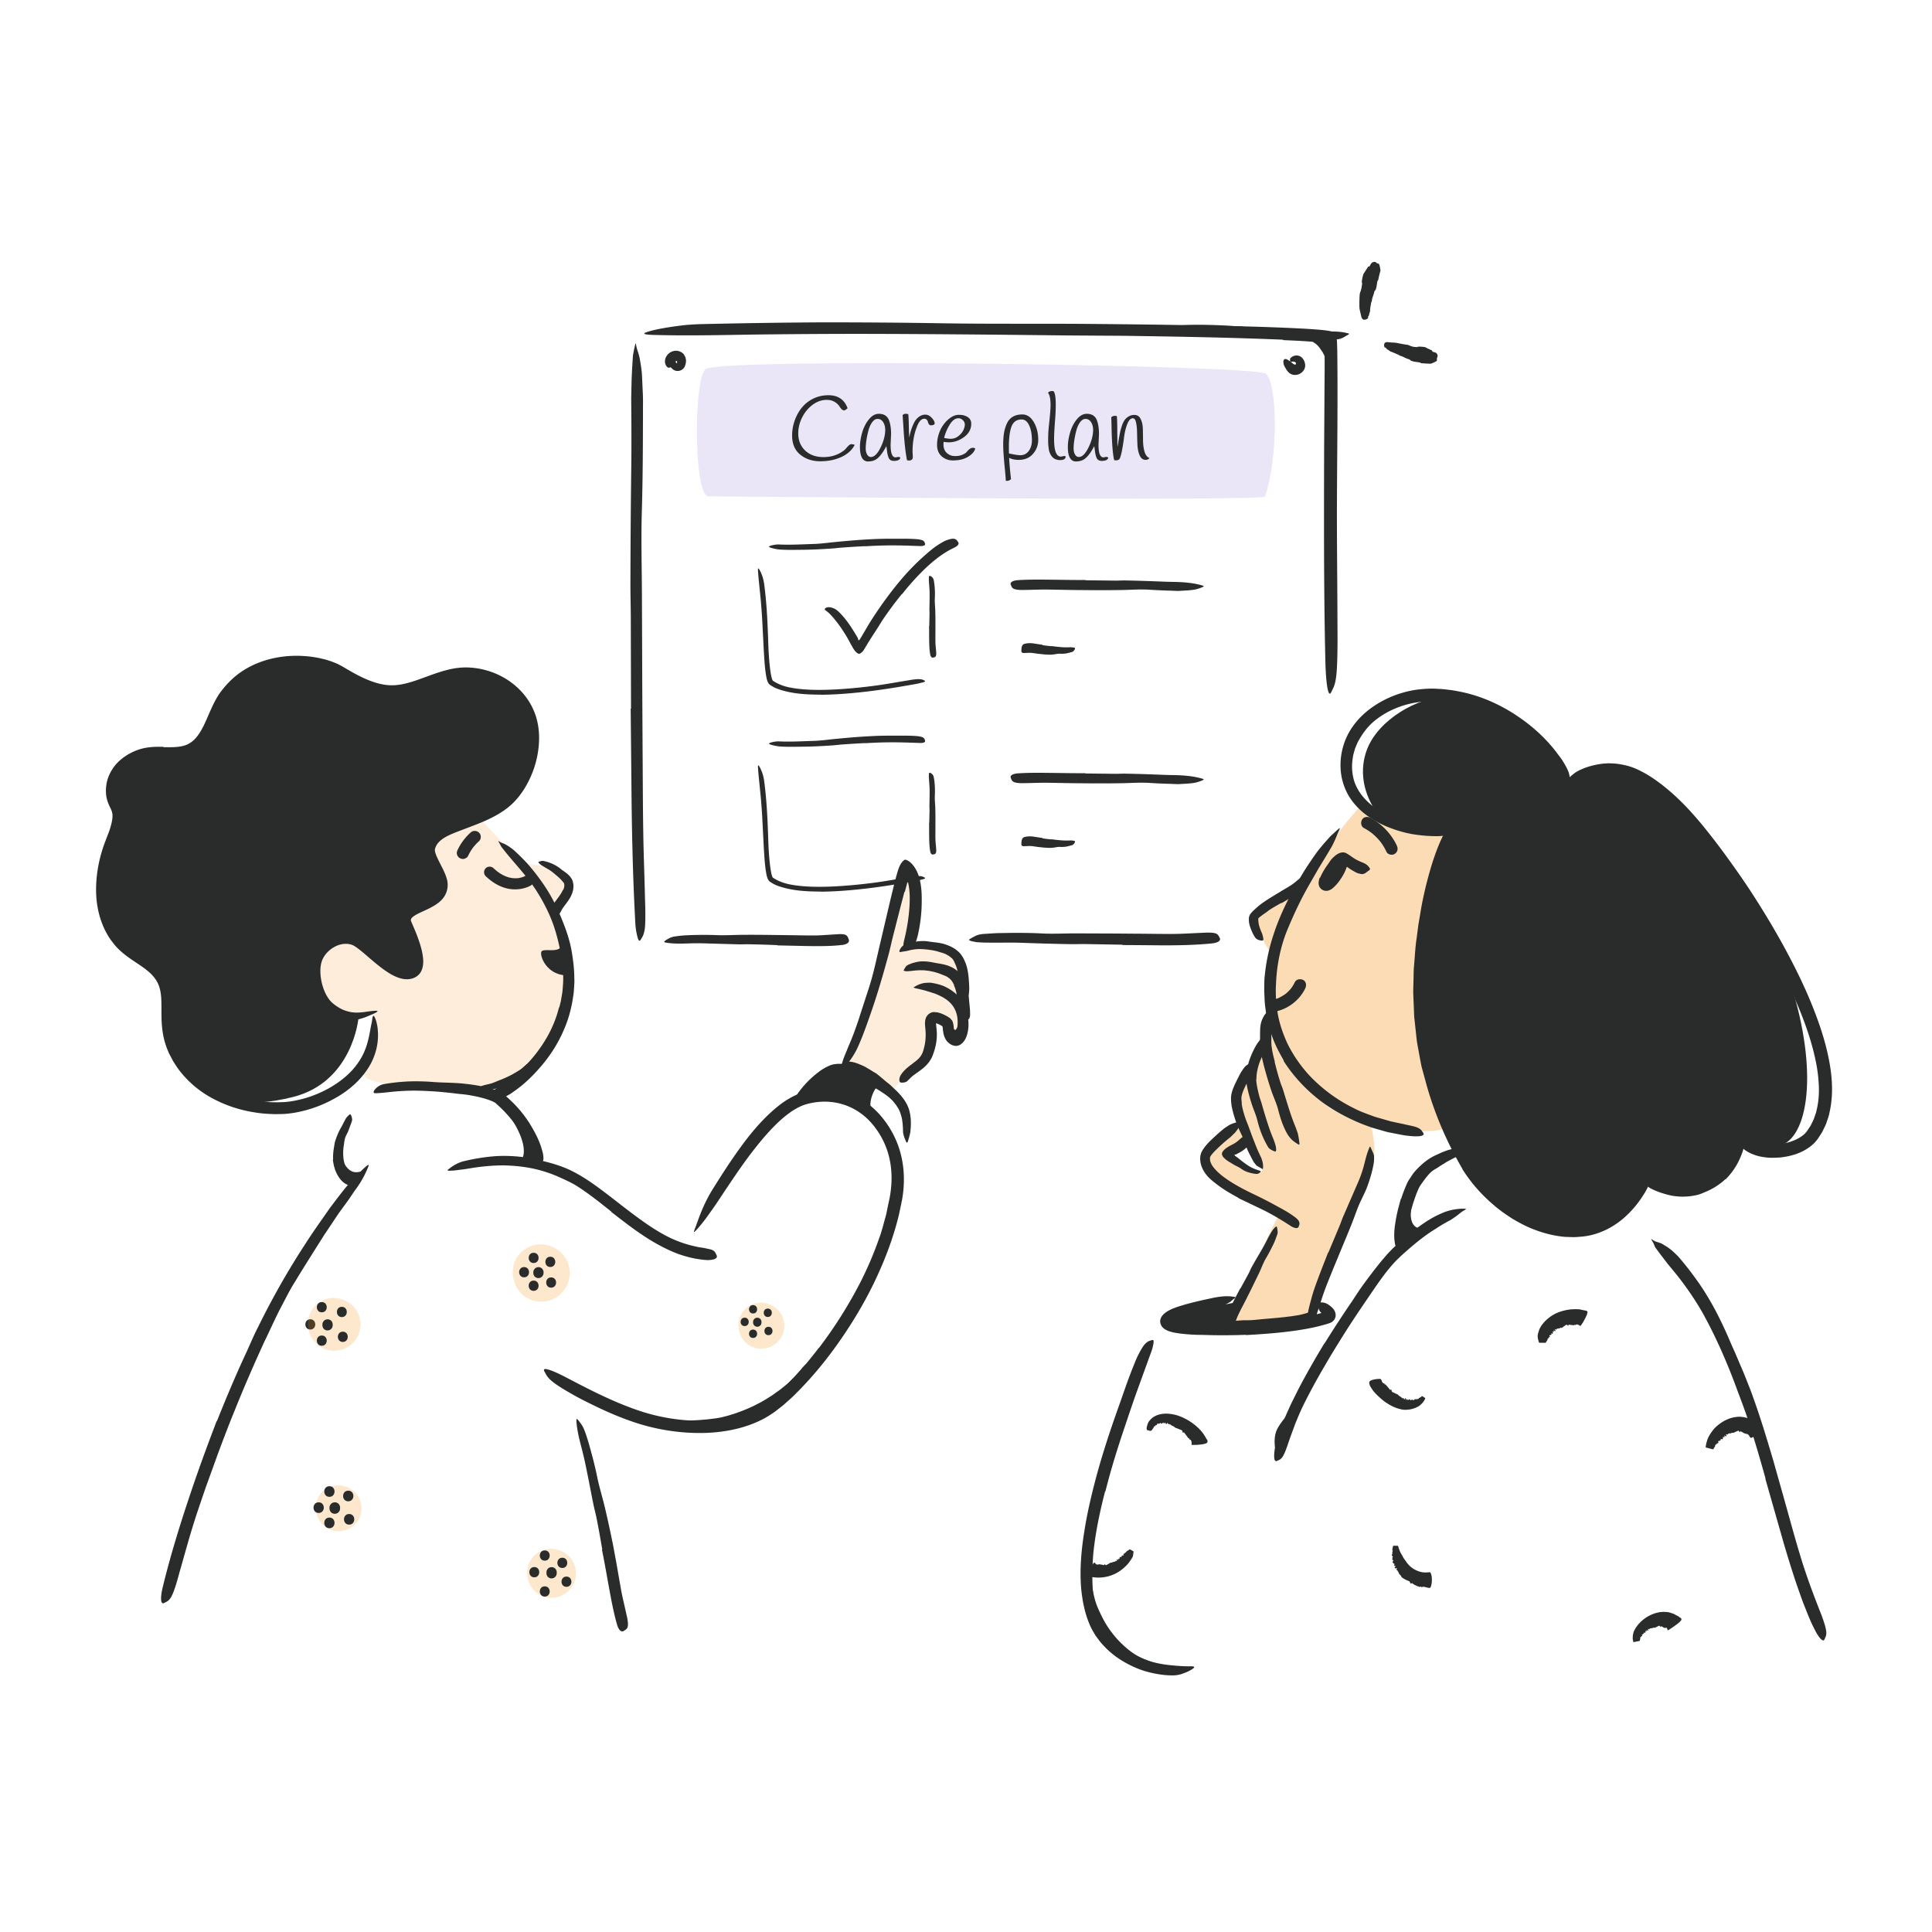 <svg xmlns="http://www.w3.org/2000/svg" width="520" height="520" fill="none"><path fill="#2A2B2B" fill-rule="evenodd" d="m250.111 221.485.073-3.364c.004-.409-.039-.816-.029-1.226.025-1.445.065-2.892.05-4.335.002-.642-.071-1.281-.101-1.915-.058-.811-.151-1.625-.076-2.441.025-.255.287-.259.579-.077.29.181.628.553.71 1.022.319 1.66.373 3.334.294 5.032-.051 1.014.083 2.057.116 3.089.032 1.135.052 2.271.05 3.408l-.008 2.099c.003 1.059-.025 2.124.003 3.178.026.819.139 1.624.19 2.451.01.183.037.362.038.547-.042.688-.201.908-.635.992-.1.02-.2.05-.298.054-.328.016-.585-.286-.68-.748-.267-1.391-.282-2.881-.307-4.387l-.011-3.375.042-.004ZM232.788 200c-2.128.112-4.265.24-6.406.403-.78.059-1.557.167-2.34.221-2.76.194-5.534.332-8.316.352-1.233.011-2.474.036-3.703.017a31.574 31.574 0 0 1-2.376-.102 12.054 12.054 0 0 1-2.342-.52c-.477-.16-.355-.338.094-.49a7.878 7.878 0 0 1 2.091-.343c3.089.164 6.239-.026 9.428-.125 1.912-.052 3.892-.331 5.846-.525 2.151-.206 4.31-.406 6.476-.56 1.332-.096 2.669-.165 4.005-.232 2.025-.094 4.065-.102 6.083-.091 1.569-.007 3.117-.018 4.685.061.345.028.685.036 1.031.079 1.285.168 1.668.404 1.842.916.041.119.099.241.112.356.042.384-.523.597-1.428.555-2.694-.092-5.504-.2-8.366-.172-2.122.026-4.266.1-6.41.244l-.006-.044Zm-11.844 39.967c-3.73-.017-7.517-.17-11.212-1.407a8.968 8.968 0 0 1-1.97-.901l-.47-.3c-.095-.043-.201-.162-.302-.272a1.087 1.087 0 0 1-.245-.337c-.231-.432-.303-.778-.403-1.144-.504-2.489-.593-4.873-.755-7.292l-.371-7.214a164.772 164.772 0 0 0-.44-6.377c-.246-2.707-.577-5.402-.764-8.106-.064-.843.136-.769.497-.1.184.333.4.819.63 1.414.212.597.391 1.31.512 2.092.762 5.555.967 11.124 1.151 16.718.056 1.671.167 3.374.335 5.07.088.846.189 1.693.328 2.517.072.408.148.821.257 1.191.047.192.114.36.174.504.038.054.05.125.079.136.023.027.029.049.119.099 1.408.954 3.158 1.569 4.955 1.864 1.795.325 3.636.47 5.48.533 2.272.07 4.556.014 6.834-.121 3.452-.199 6.917-.548 10.327-1.005 2.653-.357 5.234-.829 7.85-1.26.578-.094 1.143-.188 1.724-.284 2.163-.339 2.914-.164 3.397.101.111.069.252.136.311.204.1.115-.074.221-.443.325-.38.116-.971.271-1.749.435-4.633.828-9.581 1.663-14.584 2.209-3.717.416-7.473.701-11.247.741l-.005-.033Z" clip-rule="evenodd"/><path fill="#F58A07" d="M227.19 286.38s9-21.43 9.33-23.86c.33-2.43 6.68-29.29 6.68-29.29s3.68 4.05 3.78 6.08c.1 2.03-2.05 13.99-2.05 13.99s10.34.45 12.31 3.52c1.97 3.07 2.32 10.12 2.32 10.12l-.8 11.59s-.18 3.58-1.86 1.52c-1.68-2.06-4.04-5.51-4.04-5.51h-1.81s.5 4.58-.13 6.82-6.52 7.71-6.52 7.71l-4.92 4.9-12.29-7.6v.01Zm-127.17-14.039s-14.55 6.69-16.39-12.07c-1.06-10.78 13.06-10.93 15.71-7.31 2.65 3.62 9.16 11.33 10.92 7.08 1.75-4.26-1.49-15.18-1.49-15.18s9.32-3.08 8.75-5.56c-.57-2.48-2.82-13.02-2.82-13.02l14.29-6.06s13.42 13.32 17.25 20.63c3.83 7.31 7.85 22.28 6.23 29.88-1.62 7.59-15.31 25.06-18.98 23.95-3.67-1.11-17.74-2.25-20.48-2.25-1.47 0-17.32-.52-14.9-4.15 2.38-3.57 1.74-6.86 3.32-12.36l-1.4-3.59-.01.01Z" opacity=".15"/><path fill="#F58A07" d="M141.06 232.42s7.48.43 9.77 2.75c2.29 2.32 1.31 6.71.47 7.96-.84 1.25-1.88 2.64-1.88 2.64l-8.36-13.34v-.01Z" opacity=".15"/><path fill="#75C" d="M340.69 100.59c-2.96-2.38-145.6-4.36-150.7-1.29-3.31 2-3.36 34.29.7 34.29 0 0 149.34 1.39 149.79.06 3.61-10.66 3.35-30.53.21-33.06Z" opacity=".15"/><path fill="#2A2B2B" d="M236.51 292.151c-.45-.28-4.71 5.76-.21 9.86 3.17 2.88-7.39-10.46-18.2-8.79-3.62.56 5.04-7.78 9.71-5.55 4.67 2.22 8.7 4.49 8.7 4.49v-.01ZM303.99 417c.15-.02.4.14.54.24.26.17.45.19.57.37 0 0-.03.21-.07.59-.03.19-.06.42-.11.69-.08.25-.26.47-.42.74-.35.52-.75 1.16-1.34 1.73-.57.58-1.25 1.16-2.02 1.65-.76.5-1.64.9-2.5 1.16-.87.26-1.74.4-2.53.43-.79.04-1.51-.03-2.08-.11-.27-.04-.52-.08-.73-.11-.21-.02-.35-.08-.44-.1-.15-.02-.26-.16-.35-.3-.08-.13.05-.52.25-.91.29-.58.62-1.01.94-1.52.5-.66.68-.92.81-.97.14-.09.18.13.39.33.44.36.5.2.7.1.09-.05.02.3.2.03.03-.05.33.02.65.08s.66.1.71.15c.02.02.03.02.04-.02.06-.57.35.14.57 0l.65-.37c.23-.14.42-.26.42-.26.1-.11.36.09.43-.1.2.08.21-.2.43-.11.07.03.08-.04.12-.06.05-.01.19.06.19-.03 0-.05 0-.08.07-.04.05.03.11.06.1.02 0-.11.1-.27.25-.19.11.06.19.08.24.04-.25-.45-.05-.37.03-.45.01-.01.1.06.16.11.45.34-.15-.35.26-.26.06.01.17.09.13-.02 0-.02.08.04.14.07-.13-.23-.1-.31-.03-.36.05-.03.03-.12.06-.17.09-.14.51.26.39-.08-.09-.26.38-.14.27-.35-.01-.03.03-.02.08 0 .17.07.23.04.23-.04 0-.07.07-.11-.03-.25.07-.07 0-.24.23-.19.07.02.1-.02.11-.05.04-.07.19-.06.07-.23-.02-.02 0-.04.04-.03.24.09.17-.04.23-.08.07-.03.19-.12.17-.2 0-.09.54-.31.62-.39.04-.03.09-.08.16-.13V417Zm157.21-26.939c-.17.05-.71-.1-1-.19-.52-.17-.89-.15-1.13-.35 0 0 .04-.28.12-.76.04-.25.13-.51.22-.85.08-.34.23-.68.39-1.06.17-.38.44-.74.68-1.15.27-.39.57-.79.91-1.19.36-.39.75-.76 1.21-1.1.43-.36.94-.67 1.45-.97.25-.16.54-.26.82-.39.28-.13.55-.25.86-.33.3-.08.6-.17.9-.25l.94-.12c.62-.1 1.25.02 1.83.08.56.16 1.14.26 1.61.48.46.22.94.41 1.3.64.36.23.69.45.98.64.3.19.53.34.67.52.16.17.28.28.37.34.13.1.23.25.21.48 0 .19-.26.51-.58.81-.47.44-.93.71-1.43 1.06-.38.21-.67.38-.88.48-.2.1-.32.13-.41.11-.09-.01-.15-.07-.22-.17-.07-.09-.15-.21-.23-.4-.42-.56-.53-.45-.81-.45-.12 0 .11-.32-.22-.1-.06.06-.35-.15-.65-.31-.3-.13-.61-.33-.65-.36-.01-.02-.03-.03-.04.02-.23.68-.3-.26-.57-.15-.16.11-.46.16-.73.31-.26.14-.48.23-.48.23-.12.13-.39-.14-.48.08-.23-.12-.24.2-.49.08-.08-.04-.09.05-.14.06-.05.01-.22-.09-.22.02 0 .06-.01.09-.08.05-.05-.04-.13-.08-.12-.04 0 .12-.11.34-.29.24-.13-.07-.24-.11-.29-.06.31.56.07.46-.03.55-.01.01-.12-.08-.19-.14-.55-.43.21.45-.3.33-.07-.01-.22-.11-.16.02.01.03-.1-.05-.18-.09.16.28.12.36.04.43-.06.04-.04.15-.08.2-.11.16-.64-.3-.48.09.12.3-.45.18-.3.43.02.03-.04.03-.09 0-.22-.08-.28-.03-.28.06s-.08.13.05.29c-.08.08.04.28-.25.24-.09-.01-.12.02-.14.06-.05.08-.24.08-.09.25.02.03 0 .05-.05.03-.3-.08-.2.07-.28.11-.07.05-.14.19-.08.29.04.06-.07.18-.17.31-.09.13-.19.26-.21.31-.02.05-.04.12-.07.2l.01.05Z"/><path fill="#F58A07" d="M366.84 216.189s-11.21 11.91-17.24 24.87c-6.03 12.96-8.99 21.8-7.48 28.85 1.5 7.05 5.86 17.08 8.99 20.45 3.13 3.37 12.88 10.57 15.74 11.48 2.86.91 14.86 4.16 23.15 1.75 5.66-1.65-7.91-13.53-6.21-19.82 1.7-6.29 1.83-40.74 1.83-40.74l6.6-19.5s-16.15-1.54-19.12-3.5c-2.98-1.96-6.24-3.84-6.24-3.84h-.02Z" opacity=".3"/><path fill="#2A2B2B" d="M348.5 264.34c-.17.36-.36.71-.57 1.05l-.3.45c-.03.05-.2.31-.07.1s-.04.05-.07.09c-.25.31-.52.6-.81.88-.13.13-.26.25-.4.37-.08.07-.17.14-.25.21-.23.19.19-.14.03-.02-.62.45-1.27.82-1.96 1.16-.18.09.32-.12.04-.02l-.3.12c-.17.06-.34.12-.52.17-.38.12-.77.2-1.16.27-.84.15-1.39 1.22-1.13 2 .29.9 1.1 1.29 2 1.13 3.53-.61 6.77-3.08 8.3-6.32.36-.77.24-1.79-.58-2.22-.72-.38-1.83-.24-2.22.58h-.03Zm-217.78-28.521c1.57 1.49 3.44 2.72 5.55 3.26 2.11.54 4.55.36 6.56-.72.71-.38.94-1.37.54-2.05-.42-.72-1.34-.92-2.05-.54-.4.22-.59.29-1.06.42-.36.1-.72.17-.95.18-.94.04-1.56 0-2.4-.23-1.52-.43-2.89-1.34-4.06-2.45-.59-.56-1.54-.58-2.12 0-.58.58-.59 1.56 0 2.12l-.01.01Zm21.74 26.7c-5.46-.15-7.33-5.47-6.71-6.42.62-.95 4.59.49 5.36-1.48l1.34 7.9h.01ZM355.39 93.92c-.33-.46-.68-.92-1.16-1.31-.17-.15-.37-.24-.55-.38-.63-.48-1.35-.91-2.12-1.25-.34-.15-.69-.3-1.04-.41-.46-.12-.9-.36-1.34-.6-.14-.08-.11-.09.03-.15.14-.05.41-.2.72-.27.54-.12 1.05-.04 1.57 0 .52.06.99.3 1.47.54.55.31 1.19.49 1.77.81.63.35 1.22.8 1.74 1.32.32.32.59.68.86 1.05.4.56.69 1.18.98 1.8.22.48.49.96.63 1.51.03.12.08.24.09.36.05.47-.13.62-.64.67-.12.01-.24.03-.35.03-.4 0-.72-.18-.84-.4-.19-.34-.37-.65-.51-.96-.13-.31-.27-.63-.43-.94-.23-.47-.52-.95-.88-1.38l.03-.03-.03-.01ZM298.74 441.4a28.83 28.83 0 0 1-3.06-4.69c-.32-.6-.65-1.2-.92-1.82-.95-2.2-1.5-4.54-1.87-6.87a41.22 41.22 0 0 1-.38-3.11c-.17-1.33.02-2.68.24-3.98.07-.41.08-.35.14 0 .05.35.22.99.36 1.74.05.33.13.66.19.98.06.33.08.65.12.98.07.65.16 1.3.28 1.94.22 1.29.5 2.57.83 3.85.4 1.53 1.1 3.03 1.8 4.47.77 1.59 1.7 3.12 2.79 4.53.66.87 1.37 1.71 2.15 2.49 1.17 1.18 2.43 2.29 3.82 3.2 1.07.71 2.23 1.23 3.4 1.71l.77.3c.95.41 1.22.61 1.25 1.15 0 .12.03.25.02.37-.04.39-.55.52-1.35.31-2.32-.65-4.58-1.93-6.57-3.52a27.284 27.284 0 0 1-4.05-3.99l.03-.03.01-.01Zm50.59-62.409c-1.32-.15-4.53 3.5-5.62 5.76-1.45 3.01 0 7.52 0 7.52l5.62-13.28Zm32.37-61.471c-.15.36-2.51 7.43-1.88 10.59.42 2.09 1.89 2.98 3.69 2.16 3.67-1.68-6.39 6.52-6.39 6.52s-.72-7.61 0-9.62c1.42-3.98 4.57-9.65 4.57-9.65h.01Z"/><path fill="#F58A07" d="M368.87 302.42s2.39 8.54 0 12.29-11.17 27.27-11.17 27.27l-5.36 14.09-22.53 2.45s14.15-32.8 15.02-32.21c.87.59-13.04-5.12-16.51-8.78-3.47-3.66-4.98-6.35-3.2-8.21 1.78-1.86 8.69-6.43 8.69-6.43l1.81 3.95-5.75 3.81s10.82 6.36 9.92 4.06c-.9-2.3-7.39-17.7-7.39-17.7s1.36-4.96 2.16-6.66c.8-1.7 5.51-9.67 5.51-9.67l1.66-6.94s1.3 10.38 5.34 13.49c4.04 3.11 8.49 9.72 11.02 11.13 2.53 1.41 10.78 4.05 10.78 4.05v.01Z" opacity=".3"/><path fill="#2A2B2B" d="M344.61 356.321c-1.33.1-2.65.21-3.98.25-.48.02-.96.08-1.45.09-1.71.03-3.41.04-5.11.03-.76-.01-1.51 0-2.26.02l-1.44.02c-.48-.04-.97-.15-1.45-.23-.3-.06-.26-.08 0-.18.25-.09.71-.36 1.25-.55 1.94-.23 3.87-.49 5.84-.43 1.18.01 2.39-.18 3.58-.28l3.94-.34c.81-.07 1.62-.15 2.43-.25 1.22-.15 2.45-.29 3.65-.52.93-.18 1.83-.47 2.73-.73.2-.06.39-.12.59-.17.75-.18 1.02-.1 1.27.33.06.1.13.19.17.29.15.34-.1.7-.64.92-1.6.67-3.36 1.01-5.14 1.29-1.32.21-2.66.35-3.99.5v-.04l.01-.02Z"/><path fill="#2A2B2B" d="M332.24 350.609s-16.75 2.95-18.29 5.82c-1.54 2.87 4.8 1.34 7.52 1.34 2.72 0 9.22-.66 9.22-.66l1.55-6.49v-.01Z"/><path fill="#F58A07" d="M341.73 256.019s-5.02-7.74-4.13-9.01c.89-1.27 12-7.98 12-7.98l-7.87 17v-.01Z" opacity=".3"/><path fill="#2A2B2B" d="M388.6 187.68c-6.72-.01-17.52 5.8-20.68 14.06-2.03 5.32-1.14 11.23 2.18 16.32 0 0 4.87 3.9 10.3 4.64 5.44.74 9.29.82 9.29.82s-5.95 16.03-6.89 25.35c-.93 9.32-.16 32.84 1.91 39.8 2.07 6.97 11.85 38.05 29.55 41.52 17.69 3.47 23.75-5.89 23.75-5.89l4.73-6.31s9.36 3.58 12.67 2.32c3.31-1.26 8.37-4.58 9.72-7.38 1.35-2.8 2.64-6.77 2.64-6.77s4.16 3.11 10.25 2.43c8.29-.92 11.54-18.41 4.58-41.75 0 0-6.29-16.81-12.96-26.37-6.67-9.56-17.57-23.14-23.01-27.09-5.44-3.95-10.94-7.52-12.97-6.59-2.03.93-11.61 4.35-11.61 4.35s-2.84-6.39-5.69-9.6c-2.85-3.21-12.54-10.88-16.53-12.22-3.99-1.34-11.23-1.66-11.23-1.66v.02ZM225.95 288.289c-.86.91-4.76 2.67-2.98 4.89 1.78 2.22-6.4 1.5-6.4 1.5s4.23-4.18 5.8-5.06c1.57-.88 3.58-1.33 3.58-1.33Zm7.16-.988c.7.4 1.4.8 2.07 1.24.25.15.51.27.75.44.82.63 1.59 1.31 2.36 1.97.34.29.7.57 1.05.84.45.35.84.78 1.16 1.29.1.16.08.14-.08.1-.15-.06-.53-.02-.84-.15-.59-.17-1.05-.5-1.52-.82-.47-.31-.93-.64-1.38-.99-.53-.44-1.21-.69-1.8-1.05-.65-.39-1.31-.78-2-1.13-.42-.22-.84-.43-1.27-.62-.66-.28-1.32-.58-2-.77-.53-.15-1.09-.19-1.63-.26-.12-.02-.24-.01-.36-.04-.22-.03-.36-.11-.42-.26-.07-.13-.1-.29-.1-.49v-.27c.02-.27.27-.5.65-.63 1.06-.06 2.14.18 3.15.57.76.28 1.5.64 2.23.99l-.02.04Zm-26.82 91.32c-1.94 1.03-3.92 2.01-5.99 2.74-.75.29-1.48.61-2.26.82-1.35.42-2.73.72-4.11.97-1.4.17-2.79.38-4.19.42-1.24.12-2.49.08-3.72.07l-2.37-.19c-.39-.04-.78-.14-1.16-.26-.38-.11-.75-.22-1.14-.33-.47-.14-.4-.13.02-.17.21-.02.51-.07.88-.14.2-.04.39-.07.58-.11.1-.02.21-.03.32-.06h.32c.78.02 1.56-.02 2.34-.03.78-.02 1.55-.14 2.32-.14 1.55-.1 3.09-.25 4.64-.48 1.86-.26 3.73-.86 5.55-1.46 1.98-.72 3.96-1.51 5.82-2.53 1.17-.59 2.28-1.29 3.39-1.99.82-.56 1.63-1.14 2.43-1.72.76-.64 1.57-1.22 2.29-1.89.56-.53 1.1-1.06 1.63-1.6l1.5-1.7c.23-.24.42-.51.63-.77.83-.93 1.24-1.1 1.64-1.13.09 0 .2-.02.27 0 .25.04.08.57-.37 1.41-1.49 2.39-3.53 4.58-5.79 6.52-1.7 1.43-3.58 2.63-5.48 3.78l-.03-.04.04.01Zm-71.18-81.391s3.95 5.27 5.29 9.33c1.09 3.27.68 6.18-1.34 6.17h5.88s-2.9-9.35-3.65-10.41c-.74-1.06-6.19-5.09-6.19-5.09h.01ZM98.1 315.07c-1.02.29-2.27.68-3.31.24-2.05-.85-3.2-4.26-3.31-4.73 0 0 0 5.01 2.61 6.7 1.35.88 2.08 0 2.08 0l1.93-2.22v.01Zm39.81-23.781c-.83.38-1.67.73-2.52 1.05-.31.12-.6.28-.91.38-.55.19-1.12.34-1.7.44-.57.11-1.15.24-1.74.32-.52.1-1.06.13-1.6.09-.69-.05-1.37-.33-1.91-.69-.17-.12-.14-.11.04-.09.17.03.5.03.85-.04.32-.07.61-.19.89-.3.28-.1.55-.21.82-.33.58-.14 1.16-.27 1.77-.42.75-.17 1.46-.55 2.2-.82.81-.31 1.61-.63 2.39-1 .48-.23.96-.46 1.43-.72.7-.4 1.41-.81 2.08-1.25.52-.36.95-.8 1.43-1.19.1-.09.2-.18.31-.26.41-.3.6-.33.88-.17.07.04.14.07.19.11.19.14.16.43-.05.77-.63 1.03-1.48 1.95-2.44 2.75-.75.53-1.58.96-2.4 1.39l-.02-.04.01.02Zm-41.43-17.228s-1.53 17.16-17.64 21.2c-12.45 3.12-19.87 1.24-26.5-5.68-6.63-6.92-9.24-15.68-8.25-19.91.99-4.23.26-7.16-1.73-8.89-1.99-1.73-12.09-7.11-13.4-10.87-1.31-3.76-.92-17.97-.92-17.97l4.46-12.15s-2.17-5.55-1.7-7.62c.47-2.07 2.31-6.1 5.02-7.25 2.71-1.15 11.46-1.73 12.01-1.8.55-.07 5.76-1.84 7.06-3.93 1.3-2.09 7.38-12.63 8.89-14.93 1.51-2.3 8.89-5.91 11.67-5.86 2.78.05 11.97.92 13.19 1.41 1.22.49 13.66 6.68 16.55 6.47 2.89-.22 11.72-2.75 15.27-4.1 3.56-1.35 14.07-1.35 15.98 1.47 1.91 2.82 5.37 7.53 6.24 10.73.87 3.2-.24 13.11-2.02 15.94s-9.01 8.84-11.67 9.91c-2.66 1.07-10.05 2.87-11.59 5.37-1.53 2.5-3.91 4.29-1.48 6.82 2.43 2.54 4.57 6.36 2.72 8.2-1.85 1.84-10.7 4.23-9.87 6.06.83 1.83 3.99 11.32 3.99 11.32s-.52 2.96-2.5 3.62c-1.98.66-9.85-4.44-9.85-4.44s-3.16-6.49-7.16-4.88c-4 1.61-8.06 3.39-8.06 6.94 0 3.54.61 8.27 2.05 9.84 3.81 4.14 9.24 4.98 9.24 4.98Z"/><path fill="#2A2B2B" d="M377.11 322.669c.29-.89.6-1.78.96-2.67.18-.45.36-.89.58-1.37.12-.25.2-.45.37-.73.15-.26.31-.54.45-.71.4-.58.75-1.21 1.21-1.75 1.66-1.88 3.6-3.6 5.92-4.6 1-.48 2.01-.92 3.04-1.26 1.33-.39 2.72-.75 4.12-.4.43.09.38.3.07.68-.15.19-.37.42-.62.69-.12.13-.25.28-.4.4-.14.11-.3.18-.46.26-.57.25-1.12.51-1.65.81-.53.28-1.06.54-1.56.85-.51.3-1.01.61-1.5.94-.25.16-.5.32-.74.5-.25.17-.53.29-.79.46-1.28.76-2.2 2.04-3.1 3.27-.26.33-.48.69-.73 1.04-.12.17-.17.29-.27.44l-.26.53c-.34.76-.66 1.58-.94 2.42-.36 1.03-.69 2.08-.97 3.14-.42 1.61-.86 3.24-1.07 4.89-.17 1.28-.06 2.56-.09 3.81 0 .28.03.55.01.82-.09 1.01-.44 1.31-1.19 1.53-.17.05-.32.12-.47.15-.45.1-1.07-.33-1.37-1.18-.7-2.47-.38-5.02.05-7.49.33-1.84.8-3.66 1.32-5.47l.08.02v-.02Zm-42.93-25.709c.18 1.37.62 2.83 1.11 4.28.17.53.44 1.03.62 1.56.66 1.88 1.38 3.78 2.14 5.67.32.85.71 1.67 1.09 2.48.55 1.02.9 2.17.81 3.44-.18.44-.01.33-.37.13-.19-.09-.4-.24-.69-.4-.16-.09-.31-.18-.45-.26-.08-.04-.14-.1-.24-.14l-.16-.19-.54-.69c-.18-.23-.28-.5-.43-.75l-.8-1.54c-.54-1.03-.95-2.14-1.33-3.27-.44-1.36-1.2-2.64-1.76-4.01-.61-1.5-1.12-3.06-1.5-4.69-.24-1-.37-2.06-.36-3.18.04-.9.29-1.68.57-2.43.28-.75.61-1.45.97-2.14.55-1.07 1.03-2.16 1.8-3.18.18-.22.32-.46.56-.68.2-.2.4-.35.61-.45.18-.1.37-.17.57-.17.35 0 .66.19.84.53.08.15.16.3.18.46.04.26-.04.53-.04.75 0 .06 0 .1.01.15l-.02.18c0 .11-.04.17-.11.28-.38.55-.88 1.38-1.32 2.17-.45.81-.89 1.65-1.23 2.49-.25.62-.46 1.25-.55 1.78l-.04.37.02.45c-.01.29.07.64.11.97l-.07.02v.01Z"/><path fill="#2A2B2B" d="M338.11 290.489c.02.67.14 1.48.3 2.27.16.8.36 1.61.57 2.42.16.59.4 1.16.57 1.75.59 2.09 1.22 4.2 1.92 6.28.3.93.65 1.84 1.01 2.74.24.57.47 1.16.66 1.75.21.59.34 1.21.34 1.88-.16.47-.14.41-.61.24-.25-.08-.51-.23-.82-.41-.32-.18-.6-.42-.77-.73-1.3-2.2-2.24-4.57-2.85-7.09-.37-1.51-1.05-2.97-1.54-4.48-.53-1.67-1-3.35-1.33-5.14-.08-.57-.16-1.13-.16-1.77 0-.59.06-1.13.13-1.7.21-1.69.74-3.33 1.42-4.88.54-1.2 1.12-2.4 1.99-3.48.18-.24.38-.47.59-.69.41-.39.75-.59 1.06-.59.15 0 .29.01.43.07.15.07.29.17.42.28.12.1.25.18.34.27.26.26.28 1.05-.08 1.59-1.16 1.56-2.09 3.2-2.76 5.09-.25.7-.43 1.43-.57 2.17-.08.37-.12.75-.16 1.12l-.04.57v.46h-.06v.01Zm-186.55-50.918c.14-.33.29-.66.31-.98.03-.16.02-.32 0-.49-.02-.21-.01-.22-.08-.38-.1-.21-.32-.41-.53-.66-.37-.44-.83-.88-1.33-1.3-.5-.4-1-.87-1.54-1.25-.47-.36-1-.64-1.51-.94-.64-.41-1.35-.7-1.89-1.35-.17-.2-.11-.24.15-.32.19-.06.39-.11.54-.16.22-.05.44-.04.66 0 1.58.33 3.06.97 4.39 1.97.75.67 1.68 1.12 2.47 1.96.22.22.42.5.62.8.2.34.35.72.4 1.04.18.66.14 1.36.04 1.99a7.06 7.06 0 0 1-.81 2.1c-.53.95-1.2 1.74-1.79 2.56-.46.63-.79 1.34-1.15 1.98-.08.14-.13.3-.21.43-.32.46-.54.47-1.23.2-.16-.06-.32-.11-.47-.18-.52-.21-.77-.71-.62-1.25.47-1.54 1.4-2.56 2.15-3.61.57-.76 1.08-1.5 1.36-2.19l.06.02.01.01Z"/><path fill="#2A2B2B" d="m150.53 271.15.37-1.46c.12-.49.17-.99.27-1.48.07-.5.18-.99.23-1.49l.12-1.5c.16-2.01.04-4.03-.16-6.09-.19-1.49-.48-2.96-.81-4.42-.57-2.58-1.27-5.14-2.3-7.6-1.02-2.46-2.28-4.84-3.72-7.12-1.27-2.03-2.79-3.92-4.32-5.75l-3-3.51c-.5-.59-.98-1.19-1.47-1.8l-.72-.91c-.23-.31-.38-.7-.59-1.04-.44-.91-.48-.7.28-.29.36.22 1.06.36 1.65.77.63.37 1.34.85 2.03 1.43 1.17 1.09 2.32 2.21 3.42 3.39 1.06 1.21 2.09 2.45 3.06 3.76 1.95 2.59 3.7 5.39 5.05 8.39 1.62 3.58 3.18 7.41 3.91 11.38.37 2.19.67 4.36.73 6.59l.04 1.67c.01.56-.06 1.11-.08 1.67-.04.56-.06 1.11-.13 1.67l-.25 1.65c-.45 2.7-1.18 5.35-2.26 7.85-1.58 3.81-3.84 7.33-6.53 10.4-2.08 2.4-4.35 4.6-6.98 6.41-.29.2-.57.41-.86.61-.29.19-.6.36-.91.53-.58.32-1.07.56-1.49.75-.43.16-.8.25-1.11.29-.63.07-1.05-.06-1.46-.35-.18-.13-.4-.25-.53-.41-.43-.5.3-1.45 1.8-2.3 2.2-1.38 4.3-2.97 6.26-4.76 1.98-1.76 3.76-3.81 5.31-6.02 2.31-3.27 4.12-6.97 5.07-10.9h.08v-.01Zm-60.87 40.881c-.07-1.2.08-2.36.28-3.48.06-.41.11-.81.21-1.21.43-1.38.96-2.69 1.66-3.89.31-.53.57-1.08.85-1.61.19-.33.34-.69.57-1.01.25-.3.53-.58.83-.84.19-.16.35-.01.48.3.12.31.29.83.22 1.26-.17.74-.5 1.38-.72 2.07-.14.33-.26.67-.39 1-.13.33-.33.64-.48.97-.2.39-.34.81-.41 1.24-.1.43-.14.87-.2 1.3-.16.94-.22 1.89-.18 2.84l.07.87c.04.29.1.57.16.86.08.44.25.84.37 1.27.19.4.36.81.61 1.17.21.27.45.52.69.75l.81.61c.11.09.25.15.36.25.4.36.38.63-.02 1.3-.09.15-.17.31-.27.45-.33.49-.83.69-1.34.5-1.53-.51-2.63-1.89-3.31-3.41-.3-.55-.43-1.16-.62-1.74-.11-.6-.26-1.2-.3-1.8h.07v-.02ZM162.1 417.02c-.51-2.92-1.01-5.849-1.61-8.759-.22-1.06-.51-2.11-.73-3.17-.77-3.75-1.45-7.53-2.26-11.28-.35-1.67-.77-3.33-1.19-4.96-.55-2.1-1.02-4.23-1.18-6.42.07-.71.09-.62.53-.14.41.49 1.14 1.39 1.6 2.56.8 2.08 1.38 4.21 1.96 6.35.58 2.14 1.11 4.3 1.55 6.49.55 2.62 1.37 5.28 2.01 7.94.69 2.93 1.34 5.869 1.94 8.829.39 1.81.69 3.65 1.05 5.471.48 2.77.97 5.55 1.45 8.3.41 2.13.94 4.2 1.39 6.31.1.46.22.91.29 1.39.27 1.75.09 2.339-.66 2.809-.17.11-.34.24-.52.31-.59.24-1.21-.399-1.6-1.639-1.07-3.68-1.74-7.601-2.47-11.551-.52-2.93-1.05-5.869-1.64-8.799l.08-.02.01-.021Zm182.81-174.021c-1.08.6-2.15 1.21-3.18 1.87-.37.24-.7.55-1.06.79-.46.31-.92.63-1.33.95-.46.4-.61.42-.66.69-.03.1 0 .57.05.97.08.66.29 1.33.53 1.97.15.42.36.81.5 1.23.11.43.25.85.28 1.34.02.3-.19.38-.61.33-.43-.04-1.1-.23-1.48-.66-.56-.71-.89-1.53-1.24-2.35-.16-.42-.31-.85-.42-1.31-.05-.23-.11-.46-.13-.72-.02-.2-.04-.7-.02-1.04.04-.34.17-.68.35-.97.66-.91 1.1-1.18 1.56-1.63.46-.42.91-.81 1.39-1.16 1.05-.77 2.14-1.45 3.22-2.12l2.01-1.22c1.01-.62 2.06-1.19 3.03-1.85.76-.51 1.43-1.14 2.15-1.7.16-.13.3-.27.47-.38.63-.41.94-.36 1.44.23.12.13.24.26.34.41.34.48.32 1.05-.06 1.46-1.11 1.22-2.47 2.17-3.9 3.04-1.06.64-2.13 1.28-3.2 1.92l-.04-.06.01-.03Zm48.71 71.622c-4.15-7.08-7.39-14.61-9.62-22.45l-1.17-4.3c-.22-.71-.35-1.44-.49-2.17l-.41-2.19c-.21-1.29-.5-2.57-.65-3.87l-.42-3.9-.21-1.95c-.05-.65-.06-1.3-.09-1.95l-.16-3.91c-.07-1.3.02-2.6.04-3.9.05-1.3.02-2.6.13-3.9.24-2.59.34-5.19.74-7.76l.44-3.43.58-3.41c.35-2.28.86-4.52 1.37-6.75 1.42-5.68 3.1-11.4 6.1-16.49.99-1.55.86-1.33.57.22-.32 1.54-.64 4.42-1.56 7.58l-.55 2.13c-.19.71-.42 1.4-.58 2.11l-1.01 4.26c-.28 1.43-.55 2.87-.87 4.29-.33 1.42-.51 2.88-.78 4.31-.93 5.77-1.58 11.61-1.66 17.5-.2 7.05.71 14.39 2.24 21.43a90.984 90.984 0 0 0 8.22 22.26c1.19 2.13 2.27 4.36 3.66 6.3 1.37 1.98 2.99 3.78 4.72 5.46 2.64 2.52 5.6 4.76 8.85 6.43 3.24 1.67 6.75 2.81 10.32 3.13 2.78.21 5.55-.09 8.04-1.05 2.5-.99 4.73-2.55 6.66-4.44.84-.85 1.61-1.73 2.35-2.69 1.39-1.76 2.22-3 2.9-3.82.69-.81 1.21-1.22 1.85-1.45.29-.1.61-.28.86-.3.8-.11.52 1.94-1.32 5.06-1.38 2.29-3.08 4.48-5.18 6.39-2.08 1.92-4.6 3.51-7.43 4.49-1.4.5-2.91.82-4.38.95-.73.05-1.47.13-2.21.14l-2.21-.07c-2.94-.24-5.8-.97-8.5-2.03-2.02-.75-3.9-1.79-5.75-2.87-1.79-1.16-3.55-2.37-5.14-3.78a41.86 41.86 0 0 1-8.34-9.6l.06-.05-.01.04ZM343.07 285.8c.45 1.83.95 3.68 1.54 5.51.2.67.51 1.31.72 1.98.73 2.37 1.44 4.76 2.25 7.12.37 1.04.76 2.08 1.19 3.1.21.68.52 1.32.64 2.03.15.71.25 1.43.33 2.16.04.46-.11.45-.5.2-.37-.26-1.12-.69-1.71-1.32-1.07-1.11-1.63-2.43-2.2-3.76-.53-1.34-.95-2.74-1.32-4.17-.43-1.71-1.24-3.34-1.81-5.04a98.12 98.12 0 0 1-1.73-5.68c-.33-1.18-.62-2.37-.88-3.58-.2-.92-.36-1.85-.42-2.85l-.04-.76v-.69l.02-1.38c0-.73-.01-1.47.07-2.27.08-.79.29-1.64.68-2.4.17-.34.34-.66.56-.96.41-.55.82-.76 1.13-.85.32-.09.63.03.97.24.15.09.31.17.43.26.38.29.41 1.09.08 1.74-.5 1.01-.76 1.7-.83 2.66-.09.95-.05 2.22-.06 3.54.04.42.03.72.09 1.15.08.43.11.84.21 1.29.17.89.4 1.8.65 2.71l-.07.02h.01Zm-10.74 24.901s-.07.04-.04.07c-.03.04-.01.08 0 .13.01.02.03.05.05.08.01.01.02.03.03.05l.16.14c.24.21.53.36.78.57.88.74 1.8 1.43 2.76 2.06.42.28.88.51 1.33.7.59.24 1.18.45 1.75.63.18.07.17.25-.02.44-.19.2-.6.43-1.02.39-.74-.07-1.46-.22-2.13-.44-.68-.2-1.31-.52-1.88-.93-.68-.49-1.5-.8-2.22-1.24l-.55-.34c-.09-.05-.15-.13-.35-.19l-.43-.29c-.29-.19-.57-.38-.79-.6l-.35-.31-.27-.32c-.04-.07-.07-.14-.1-.21-.06-.14-.12-.27-.16-.42-.02-.18.04-.38.11-.53.16-.32.42-.58.69-.84.43-.38.98-.7 1.5-.99.39-.2.78-.39 1.15-.61.57-.34 1.06-.81 1.55-1.22.11-.09.2-.2.3-.28.41-.29.52-.15 1.08.43.13.13.27.24.41.36.51.37.5 1.07.18 1.45-.89 1.1-1.96 1.63-2.98 2.17l-.28.14c-.07.04-.02 0-.04.01 0 0-.01-.01-.03-.01-.03 0-.08-.01-.11.01h-.1l.02-.06Z"/><path fill="#2A2B2B" d="M333.37 322.42c-2.17-1.15-4.3-2.41-6.29-3.99-.73-.58-1.49-1.16-2.14-1.93-.56-.67-1.08-1.43-1.44-2.32-.36-.88-.54-1.89-.44-2.86 0-.23.11-.57.19-.85.08-.29.21-.46.31-.69.23-.43.48-.77.74-1.12.53-.66 1.07-1.27 1.66-1.81 1.03-.98 2.06-1.93 3.14-2.82.34-.29.71-.55 1.09-.79.38-.24.75-.51 1.18-.68.86-.34 1.76-.64 2.76-.66.65.05.48.17.1.49-.39.33-.82 1.15-1.41 1.95-.14.16-.26.35-.4.51-.15.14-.3.27-.45.43-.3.29-.58.6-.9.87a41.55 41.55 0 0 0-3.71 3.28c-.58.55-1.13 1.16-1.46 1.65-.14.18-.12.22-.19.31-.02.16-.06.37-.04.55 0 .38.1.77.27 1.15.33.77.96 1.5 1.65 2.19 1.56 1.52 3.58 2.81 5.6 3.96 1.26.71 2.56 1.37 3.89 2.01 2.01.96 4.06 1.98 6.04 3.07 1.54.85 3.1 1.65 4.56 2.66.32.22.64.44.95.68.59.44.89.82 1.03 1.17.14.34.13.63 0 .97-.06.16-.09.32-.17.45-.25.44-.97.36-1.86-.13-2.48-1.61-5.03-3.17-7.83-4.55-2.16-1.03-4.32-2.07-6.48-3.1l.03-.06.02.01Zm.45 24.451c.78-1.4 1.55-2.81 2.31-4.23.27-.52.48-1.07.76-1.59 1-1.82 2.09-3.61 3.12-5.41.46-.8.88-1.63 1.28-2.45.59-1.02 1.07-2.1 1.99-2.94.27-.27.38-.15.46.25.04.2.09.47.12.79.05.33.04.67-.09.98l-.61 1.68c-.23.55-.49 1.07-.75 1.6a50.08 50.08 0 0 1-1.69 3.14c-.74 1.23-1.21 2.66-1.85 3.98l-2.13 4.37-1.34 2.68c-.68 1.35-1.42 2.69-2.06 4.05-.5 1.06-.86 2.17-1.31 3.25-.09.24-.17.48-.29.72-.21.43-.41.69-.66.8a.86.86 0 0 1-.39.09c-.16-.01-.34-.05-.51-.09-.16-.04-.31-.06-.43-.1-.34-.1-.81-.81-.63-1.49.56-2.01 1.5-3.91 2.45-5.84.71-1.43 1.46-2.85 2.2-4.28l.06.03-.01.01Zm23.72-9.761 2.97-7.09c.36-.86.65-1.75 1.02-2.61 1.31-3.02 2.63-6.05 3.94-9.07.59-1.33 1.07-2.7 1.47-4.06.5-1.77.81-3.5 1.58-5.27.21-.56.26-.49.49.03.16.35.33.73.49 1.09.09.23.22.49.28.76.05.27.06.54.06.83 0 1.02-.19 2-.42 2.97-.22.97-.49 1.92-.79 2.85-.3.93-.61 1.85-.99 2.73-.39.88-.8 1.75-1.22 2.61-1.02 2.07-1.74 4.35-2.61 6.53-.95 2.4-1.96 4.78-2.95 7.17l-1.82 4.41c-.9 2.23-1.84 4.46-2.65 6.71-.63 1.75-1.15 3.5-1.73 5.24-.13.38-.23.77-.4 1.14-.62 1.38-.97 1.76-1.58 1.87-.14.03-.28.07-.41.07-.41 0-.52-.71-.36-1.83.2-1.68.68-3.3 1.13-4.96.44-1.66 1.04-3.29 1.64-4.91.89-2.42 1.86-4.82 2.79-7.23l.07.02Zm-60.09 64.25c-1.4 5.39-2.55 10.84-3.14 16.34-.2 2-.27 4.01-.28 6-.05 1.76.03 3.51.2 5.23.07.87.24 1.71.36 2.56.22.82.34 1.69.64 2.47l.4 1.2.53 1.15.26.58.32.55.64 1.1c.99 1.38 2.06 2.74 3.39 3.85 2.28 2.06 5.1 3.54 8.01 4.49 1.87.64 3.82 1.04 5.78 1.26 1.96.2 3.94.38 5.94.34 1.25 0 1.17.31.15.92-.26.15-.57.33-.94.51-.37.17-.8.33-1.28.5-.95.4-2.12.57-3.38.52-2.23-.06-4.44-.46-6.59-1.06-2.15-.62-4.21-1.56-6.15-2.71a22.984 22.984 0 0 1-5.29-4.25c-.8-.81-1.46-1.76-2.14-2.68-.59-.99-1.2-1.96-1.62-3.04-1.09-2.53-1.7-5.22-2.06-7.89-.37-2.68-.42-5.37-.32-8.01.12-2.91.44-5.78.89-8.62.43-2.85.98-5.67 1.62-8.46.78-3.44 1.68-6.85 2.65-10.22 1.49-5.11 3.18-10.18 4.96-15.15 1.38-3.87 2.64-7.69 4.19-11.47.33-.83.65-1.66 1.06-2.47.76-1.51 1.33-2.48 1.86-3.09.57-.59 1.01-.86 1.5-.99.22-.06.45-.16.62-.17.28 0 .32.34.22.95-.1.61-.3 1.55-.74 2.66-1.22 3.36-2.46 6.8-3.73 10.29-1.26 3.5-2.44 7.09-3.65 10.67-1.78 5.32-3.45 10.72-4.8 16.17h-.08v-.03Zm177.75-3.401c-1.62-5.81-3.32-11.58-5.21-17.28-.73-2.06-1.49-4.12-2.27-6.16-2.63-7.24-5.69-14.33-9.41-21.07-1.68-2.96-3.6-5.82-5.62-8.52-1.29-1.75-2.73-3.39-4.08-5.09l-1.99-2.6-.98-1.32c-.32-.45-.45-1.08-.75-1.54-.67-1.25-.69-.99.38-.4.5.33 1.59.43 2.44 1.02.45.27.95.56 1.44.91.48.36.97.75 1.44 1.2.41.4.84.79 1.23 1.21l1.11 1.32c.73.89 1.44 1.79 2.14 2.7 1.38 1.83 2.72 3.7 3.93 5.66 2.45 3.9 4.48 8.04 6.31 12.24.53 1.27 1.09 2.53 1.67 3.8.54 1.28 1.09 2.57 1.64 3.86.57 1.28 1.09 2.59 1.6 3.89.51 1.31 1.06 2.6 1.5 3.92 2.1 5.77 3.86 11.63 5.59 17.49l3.06 10.84c1.53 5.47 3.01 10.98 4.69 16.35 1.31 4.17 2.81 8.19 4.37 12.21.34.89.7 1.74 1.03 2.64 1.17 3.34 1.34 4.48.82 5.5-.11.23-.19.51-.31.66-.37.51-1.49-.62-2.64-3-.92-1.74-1.64-3.58-2.38-5.44-.76-1.85-1.41-3.76-2.09-5.67-1.33-3.84-2.53-7.76-3.7-11.7-1.67-5.85-3.34-11.73-5.02-17.6l.08-.03h-.02ZM345.34 91.43c-14.27-.6-28.6-.84-42.92-1.05-5.23-.03-10.45-.06-15.67-.1-18.42-.21-36.84-.39-55.26-.42-8.17 0-16.39.05-24.5.14-10.42.1-20.88.45-31.28.14-3.22-.11-2.83-.5-.1-1.2 1.37-.35 3.32-.71 5.67-1.05 1.18-.16 2.46-.34 3.82-.46 1.36-.1 2.8-.18 4.31-.21 10.65-.24 21.29-.4 31.95-.46 10.66 0 21.35.07 32.08.25 12.83.21 26.19.06 39.32.17 14.44.12 28.88.31 43.33.7 4.45.12 8.89.28 13.35.5 2.23.12 4.45.24 6.71.47l.93.11c.41.06.82.13 1.21.23.38.11.75.23 1.02.48.08.06.09.17.19.21l.05.28.11.57c.06.39.17.74.19 1.16l.03.95.05 1.68c.16 13.49-.04 26.99-.09 40.35-.04 10.38.1 20.56.13 30.83l.03 6.75c-.05 8.45-.31 11.13-1.26 12.94-.21.41-.42.95-.62 1.19-.68.8-1.26-2.65-1.4-8.83-.43-18.35-.38-37.69-.33-57.1.05-7.2.09-14.42.14-21.64 0-1.79 0-3.61-.04-5.38l-.03-1.24v-.06l-.03-.03c-.08-.01.17.02-.43-.06-3.43-.38-7.08-.55-10.66-.7v-.11Zm-175.5 99.281-.06-24.56c-.01-2.99-.11-5.97-.1-8.96.02-10.53.09-21.06.23-31.59.05-4.67.05-9.37.01-14.01l-.03-4.47.1-4.48c.04-1.49.12-2.98.21-4.47l.14-2.23c.07-.74.26-1.49.39-2.23.46-1.85.26-1.6.66-.03.18.79.68 1.91.87 3.26.23 1.35.51 2.93.56 4.64l.21 4.56c.07 1.52.02 3.04.03 4.56 0 3.04-.02 6.08-.03 9.12-.03 6.08-.11 12.18-.29 18.31-.21 7.33.02 14.96.04 22.45l.09 24.74c.03 5.08.05 10.15.08 15.23.06 7.69.06 15.41.18 23.04.08 5.93.32 11.74.46 17.61.03 1.29.09 2.55.1 3.86.02 2.41 0 4.01-.17 5.12-.2 1.12-.45 1.76-.79 2.28-.16.24-.31.55-.46.68-.25.23-.48-.14-.71-1.02-.23-.88-.51-2.25-.58-4.01-.57-10.47-.86-21.51-.99-32.61l-.24-24.77h.08l.01-.02Zm39.35 63.67c-2.53-.1-5.06-.18-7.58-.23-.92-.02-1.84.04-2.77.02-3.26-.09-6.52-.18-9.77-.28-1.45-.03-2.9 0-4.33.05-1.84.06-3.69.07-5.54-.24-.58-.09-.5-.31-.02-.63.24-.16.58-.36.99-.56.41-.21.9-.39 1.43-.45 1.87-.31 3.75-.37 5.63-.41 1.88-.04 3.77-.04 5.67.04 2.27.09 4.63-.06 6.95-.08 2.55-.02 5.11 0 7.66.03l4.72.06c2.38.02 4.77.1 7.14.08 1.84-.02 3.65-.2 5.47-.29.4-.02.8-.07 1.2-.07 1.5-.02 1.97.27 2.26 1.06.07.18.15.37.19.55.12.61-.51 1.1-1.61 1.28-3.24.4-6.63.36-10.04.31-2.54-.06-5.09-.11-7.64-.17v-.07h-.01Zm92.96-.111-10.32-.18c-1.26-.01-2.51.06-3.77.03-4.43-.08-8.86-.21-13.29-.37-1.96-.07-3.94-.04-5.89-.03-1.25 0-2.51 0-3.76-.02-.63-.02-1.25-.04-1.88-.09-.31 0-.63-.07-.94-.13-.31-.07-.63-.1-.94-.2-.78-.33-.67-.31-.01-.72.33-.22.8-.45 1.37-.74.57-.24 1.23-.38 1.95-.44 1.28-.08 2.55-.18 3.83-.23l3.83-.06c2.56-.01 5.12 0 7.69.13 3.08.19 6.28 0 9.43 0l10.4.04 6.41.05c3.23.01 6.48.09 9.69.06 2.5-.02 4.95-.2 7.42-.29.54-.02 1.08-.07 1.63-.07 2.03 0 2.68.22 3.09 1.05.09.19.22.38.27.56.18.63-.66 1.14-2.15 1.3-4.4.45-9.03.54-13.68.52-3.46-.03-6.93-.06-10.39-.08v-.08l.01-.01Z"/><path fill="#2A2B2B" d="M334.54 87.95c2.37.18 4.75.36 7.13.49.87.05 1.74.04 2.6.11 3.06.24 6.12.48 9.18.61 1.36.05 2.73.08 4.07.08 1.73-.05 3.47 0 5.21.45.54.13.47.2.02.46-.3.17-.63.36-.94.54-.39.24-.85.46-1.35.55-3.55.6-7.11.51-10.69.16-2.14-.21-4.37-.11-6.56-.19-2.41-.09-4.82-.28-7.22-.44l-4.44-.32c-2.24-.14-4.49-.36-6.71-.47-1.73-.09-3.43-.04-5.15-.07-.38 0-.75.01-1.13-.01-1.41-.08-1.84-.28-2.1-.93-.06-.15-.14-.3-.17-.44-.1-.49.51-.85 1.54-.94 3.08-.25 6.29-.19 9.51-.08 2.39.08 4.79.28 7.19.39v.07l.01-.02Zm-42.38 68.231 7.93.09c.97.01 1.93-.06 2.9-.04 3.41.06 6.83.18 10.26.32 1.52.07 3.05.05 4.55.13 1.94.11 3.88.34 5.77.89.59.18.49.28-.04.5-.53.23-1.5.59-2.6.71-.98.13-1.96.17-2.93.22-.98.11-1.94 0-2.92-.02-1.95-.06-3.91-.14-5.88-.27-2.36-.14-4.82.05-7.25.09-2.67.05-5.34.05-8.01.04l-4.94-.04c-2.5-.04-5-.09-7.48-.13-1.93 0-3.82.09-5.74.11-.42.01-.84.02-1.26 0-1.57-.09-2.06-.37-2.33-1.07-.06-.16-.15-.32-.18-.48-.1-.53.57-.93 1.71-1.06 3.38-.25 6.9-.16 10.47-.13 2.64.04 5.3.08 7.96.07v.07h.01Zm0 52 7.93.09c.97.01 1.93-.06 2.9-.04 3.41.06 6.83.18 10.26.32 1.52.07 3.05.05 4.55.13 1.94.11 3.88.34 5.77.89.59.18.49.28-.04.5-.53.23-1.5.59-2.6.71-.98.13-1.96.17-2.93.22-.98.11-1.94 0-2.92-.02-1.95-.06-3.91-.14-5.88-.27-2.36-.14-4.82.05-7.25.09-2.67.05-5.34.05-8.01.04l-4.94-.04c-2.5-.04-5-.09-7.48-.13-1.93 0-3.82.09-5.74.11-.42.01-.84.02-1.26 0-1.57-.09-2.06-.37-2.33-1.07-.06-.16-.15-.32-.18-.48-.1-.53.57-.93 1.71-1.06 3.38-.25 6.9-.16 10.47-.13 2.64.04 5.3.08 7.96.07v.07h.01Zm-11.62-34.561c.69.13 1.39.2 2.11.28.26.03.52 0 .79.04.94.13 1.9.23 2.86.28.43.01.86.02 1.28 0 .54-.01 1.09-.04 1.64.12.17.05.15.26.01.51-.14.24-.38.55-.68.63-.53.14-1.06.29-1.59.39-.53.09-1.08.11-1.63.08-.67-.04-1.35.17-2.04.22-.76.09-1.53 0-2.3-.04l-1.42-.15c-.71-.07-1.42-.22-2.12-.27-.55-.02-1.11.03-1.67.04-.12 0-.25.02-.37 0-.45-.06-.55-.26-.49-.95.01-.16.02-.31.04-.47.08-.52.35-.91.68-1.01.99-.28 1.92-.26 2.83-.09.68.09 1.37.23 2.06.29v.06l.01.04Zm0 52c.69.13 1.39.2 2.11.28.26.03.52 0 .79.04.94.13 1.9.23 2.86.28.43.01.86.02 1.28 0 .54-.01 1.09-.04 1.64.12.17.05.15.26.01.51-.14.24-.38.55-.68.63-.53.14-1.06.29-1.59.39-.53.09-1.08.11-1.63.08-.67-.04-1.35.17-2.04.22-.76.09-1.53 0-2.3-.04l-1.42-.15c-.71-.07-1.42-.22-2.12-.27-.55-.02-1.11.03-1.67.04-.12 0-.25.02-.37 0-.45-.06-.55-.26-.49-.95.01-.16.02-.31.04-.47.08-.52.35-.91.68-1.01.99-.28 1.92-.26 2.83-.09.68.09 1.37.23 2.06.29v.06l.01.04ZM43.97 201.1c2.79.05 5.26.06 7.02-1.04 1.83-1.04 3.1-3.15 4.21-5.55 1.12-2.41 2.09-5.13 3.79-7.73 1.79-2.51 3.92-4.68 6.5-6.33 5.16-3.26 11.32-4.35 17.17-3.81.74.05 1.47.16 2.2.29.73.1 1.46.28 2.18.45.73.15 1.44.43 2.16.64.71.3 1.43.52 2.13.92.34.18.74.38 1.02.55l.88.52 1.76 1.01c1.17.66 2.36 1.26 3.55 1.77 1.75.76 3.53 1.32 5.33 1.55 1.75.24 3.53.06 5.35-.39 3.66-.88 7.31-2.72 11.52-3.73 1.84-.45 3.86-.67 5.81-.54 1.95.12 3.87.52 5.7 1.17 3.65 1.29 6.96 3.61 9.31 6.75 1.17 1.57 2.08 3.33 2.68 5.2.59 1.87.85 3.81.86 5.72 0 3.82-.87 7.56-2.46 10.97-.79 1.71-1.76 3.34-2.94 4.83-1.17 1.52-2.63 2.85-4.18 3.9-3.13 2.16-6.6 3.42-9.93 4.69-1.65.64-3.36 1.23-4.85 1.95-1.48.72-2.79 1.65-3.38 2.88-.33.75-.4.95-.21 1.69.18.69.54 1.45.92 2.22.75 1.57 1.71 3.1 2.25 5.12.41 1.6.09 3.36-.87 4.72-.96 1.35-2.28 2.12-3.49 2.78-1.23.65-2.47 1.14-3.56 1.71-.53.28-1.05.58-1.39.9-.23.19-.42.49-.43.81 0 .11.06.22.09.32l.21.49.55 1.28c.37.86.72 1.74 1.05 2.64.64 1.79 1.24 3.63 1.41 5.69.07 1.02.04 2.16-.53 3.31-.28.57-.76 1.1-1.31 1.44-.55.36-1.11.54-1.71.64-1.2.19-2.32-.06-3.28-.42-.97-.36-1.84-.85-2.65-1.37-1.79-1.15-3.36-2.49-4.9-3.8-.77-.66-1.52-1.33-2.29-1.94-.75-.61-1.55-1.23-2.25-1.57-1.42-.62-3.27-.43-4.8.38-1.54.79-2.85 2.14-3.46 3.68-.59 1.54-.58 3.47-.26 5.28.33 1.82.99 3.62 2 5.06.51.73 1.07 1.23 1.86 1.81.76.52 1.54 1 2.37 1.31.83.3 1.69.53 2.59.59.9.08 1.83-.01 2.79-.12 2.41-.36 3.6-.44 3.55-.2-.05.22-1.16.75-3.19 1.56-1.02.39-2.34.8-4 .84-1.67.1-3.58-.46-5.37-1.44-.45-.24-.87-.53-1.32-.81-.24-.19-.47-.38-.71-.57-.23-.2-.43-.42-.64-.64-.81-.89-1.46-1.9-1.97-2.99-1.01-2.18-1.6-4.64-1.49-7.36.06-1.19.27-2.47.79-3.71.52-1.22 1.29-2.28 2.19-3.17 1.8-1.75 4.16-2.96 6.85-3.07 1.35-.03 2.7.2 4.03.94 1.14.68 1.94 1.37 2.76 2.05 1.63 1.35 3.13 2.69 4.69 3.87 1.53 1.17 3.19 2.23 4.57 2.56.69.15 1.15.08 1.46-.11.11-.06.13-.09.2-.23.06-.13.13-.38.16-.7.05-.66-.05-1.52-.26-2.39-.2-.88-.5-1.78-.83-2.68-.33-.9-.71-1.81-1.12-2.72l-.62-1.39-.41-.93c-.23-.46-.28-.95-.34-1.43.07-.99.43-1.96 1.11-2.72.14-.2.34-.38.54-.56.15-.15.3-.24.44-.36.29-.22.58-.4.86-.56 1.11-.63 2.1-1.01 3.03-1.42.92-.4 1.79-.77 2.47-1.23.69-.46 1.19-.95 1.43-1.44.12-.25.22-.5.25-.79.02-.14.03-.32.03-.45-.02-.12 0-.22-.06-.4-.13-.64-.51-1.5-.94-2.37-.44-.88-.94-1.79-1.43-2.8-.44-1.04-1-2.11-1.03-3.87 0-.39.12-1.06.24-1.35.12-.33.24-.66.41-.98.31-.64.73-1.21 1.18-1.71.92-1 1.98-1.7 3.01-2.25 2.11-1.08 4.08-1.65 6.03-2.38 3.88-1.38 7.63-2.88 10.54-5.31.87-.73 1.63-1.51 2.32-2.44.7-.91 1.32-1.9 1.86-2.93 1.08-2.07 1.88-4.33 2.3-6.66.44-2.32.49-4.71.09-6.99-.42-2.25-1.35-4.4-2.78-6.21-2.81-3.67-7.38-5.96-12-6.37-2.32-.23-4.59.18-6.93.86-2.33.7-4.67 1.66-7.16 2.48-2.71.9-5.73 1.61-8.87 1.3-3.05-.31-5.88-1.37-8.47-2.65-1.3-.64-2.55-1.34-3.77-2.06-1.28-.77-2.25-1.34-3.48-1.79-2.42-.89-5.09-1.31-7.73-1.39-5.28-.15-10.68 1.23-14.77 4.49-.99.84-1.98 1.7-2.79 2.73-.91.97-1.56 2.02-2.2 3.2-1.26 2.34-2.17 5-3.59 7.58-.87 1.58-1.99 3.17-3.57 4.35l-.59.44-.64.36c-.42.25-.88.45-1.33.62-.92.34-1.86.54-2.78.65-3.67.41-7.1-.26-9.97.81-2.91 1-5.48 3.3-6.18 6.16-.17.7-.24 1.47-.18 2.19.05.72.24 1.35.58 2.09.33.73.79 1.66.95 2.68.18 1.01.12 2.01-.04 2.93-.45 2.78-1.69 5.24-2.5 7.58-.82 2.39-1.41 4.87-1.7 7.37-.29 2.5-.28 5.04.14 7.5.43 2.45 1.28 4.82 2.59 6.9.3.54.69 1.01 1.07 1.5.18.25.37.49.59.7.2.23.41.45.64.65.88.85 1.88 1.6 2.94 2.32 2.09 1.45 4.43 2.82 6.3 4.93a11.33 11.33 0 0 1 2.17 3.61c.49 1.33.72 2.71.81 4.06.16 2.69-.03 5.25.21 7.73.31 3.84 1.85 7.45 4.26 10.43 1.14 1.53 2.57 2.81 4.04 4.02 1.52 1.15 3.15 2.16 4.87 2.99 1.73.8 3.51 1.51 5.37 1.99.91.29 1.86.44 2.79.66.95.13 1.89.33 2.84.4 1.9.23 3.83.22 5.71.13 1.86-.13 3.73-.52 5.56-1.04 3.21-.95 6.23-2.37 8.95-4.29 2.52-1.79 4.25-3.67 5.41-5.4 1.18-1.72 1.8-3.29 2.23-4.61.79-2.67.94-4.34 1.26-5.73.18-.64.19-1.5.35-1.91.12-.34.3-.29.53.17.12.23.24.55.38.97.12.42.23.95.35 1.57.16 1.24.27 2.89-.06 4.85a16.75 16.75 0 0 1-2.5 6.38c-2.09 3.25-5.07 5.81-8.34 7.72-3.29 1.91-6.86 3.31-10.65 4.05-.95.19-1.91.33-2.89.42-1 .1-1.94.07-2.91.11-1.92-.05-3.85-.15-5.76-.49-3.82-.59-7.58-1.8-11.07-3.65-3.5-1.82-6.67-4.44-9.14-7.65-.63-.8-1.15-1.67-1.7-2.53l-.71-1.35c-.25-.44-.47-.9-.66-1.39-.82-1.91-1.32-3.97-1.54-5.99-.47-4.04.15-7.92-.68-10.83-.37-1.46-1.17-2.69-2.28-3.82-1.12-1.12-2.57-2.1-4.14-3.14-1.16-.78-2.39-1.6-3.58-2.61-.59-.49-1.17-1.04-1.72-1.65-.55-.59-.99-1.23-1.48-1.85-1.79-2.59-2.92-5.56-3.48-8.56-.56-3.01-.54-6.05-.19-9.01.36-2.96 1.08-5.85 2.12-8.62l.76-1.99c.25-.62.48-1.23.66-1.84.37-1.21.66-2.45.63-3.41 0-.49-.1-.87-.25-1.32-.15-.43-.5-1.03-.84-1.85-.33-.81-.61-1.8-.65-2.71-.08-.92-.01-1.76.13-2.67.31-1.78 1.13-3.42 2.18-4.79 1.08-1.36 2.42-2.42 3.86-3.24 1.45-.81 3.01-1.39 4.65-1.67 1.67-.28 3.15-.26 4.58-.25l.03.09v.01Zm89.53 95.85c-.85-.57-2.17-1.02-3.44-1.38-1.3-.36-2.67-.63-4.04-.86-1.01-.16-2.03-.23-3.05-.35-3.6-.46-7.25-.75-10.91-.81-1.62-.02-3.25.05-4.86.16-2.06.14-4.1.48-6.12.53-.62.03-.67-.35-.23-.93.22-.29.57-.62 1.01-.93.45-.3 1-.51 1.61-.62 2.16-.36 4.31-.59 6.47-.69 2.16-.07 4.32-.03 6.49.14 2.59.21 5.29.16 7.95.41 2.92.3 5.84.7 8.77 1.71.9.33 1.81.72 2.7 1.42.74.63 1.37 1.23 2.04 1.87 1.97 1.94 3.74 4.15 5.15 6.57 1.09 1.87 2.11 3.8 2.73 5.93.12.47.28.92.38 1.4.13.9.19 1.5.01 1.92-.18.43-.47.68-.9.88-.2.09-.39.21-.59.26-.33.09-.64-.04-.93-.32-.3-.28-.56-.72-.71-1.27-.93-3.31-2.28-6.4-4.32-9.28a33.05 33.05 0 0 0-3.95-4.55l-.75-.71c-.15-.15-.18-.15-.27-.23-.06-.06-.16-.13-.28-.19l.04-.07v-.01Z"/><path fill="#2A2B2B" d="M164.54 326.11c-3.15-2.5-6.28-5.03-9.57-7.07-1.21-.73-2.49-1.32-3.77-1.9a36.02 36.02 0 0 0-7.06-2.47c-2.45-.56-4.97-.87-7.52-.97-2.26-.1-4.54.06-6.78.29-1.44.15-2.87.4-4.31.62-.72.12-1.44.2-2.17.29l-1.09.14c-.36.04-.74.04-1.11.06-.93.02-.84-.11-.16-.61.67-.55 1.95-1.41 3.61-1.9 2.96-.72 6-1.22 9.09-1.43 3.09-.14 6.22.04 9.29.65 3.65.74 7.49 1.64 10.94 3.36 3.8 1.9 7.1 4.43 10.34 6.9 1.99 1.54 3.95 3.09 5.94 4.58 3.01 2.25 6.09 4.44 9.38 6.13 2.55 1.31 5.22 2.22 7.94 2.78.59.16 1.19.2 1.79.31.56.1 1.01.21 1.4.29.39.07.69.16.95.26.5.22.78.52.99.99.1.21.23.43.28.63.18.7-.84 1.14-2.7 1.11-2.72-.18-5.5-.82-8.15-1.82-2.64-1.04-5.16-2.38-7.55-3.87-3.55-2.23-6.81-4.79-10.03-7.28l.04-.06-.01-.01ZM58.38 382.499c2.5-6.23 5.09-12.43 7.94-18.52 1.03-2.23 1.95-4.5 3.08-6.68 3.81-7.76 8.07-15.31 12.81-22.54 2.05-3.24 4.33-6.35 6.48-9.49 1.48-1.94 2.94-3.92 4.5-5.81.77-.95 1.65-1.82 2.48-2.72.84-.9 1.69-1.77 2.61-2.58 1.14-1.02 1.13-.75.58.49-.51 1.27-1.58 3.44-3.25 5.64-.71 1-1.36 2.05-2.09 3.04l-2.17 2.97c-1.39 2.02-2.72 4.09-4.1 6.11-2.61 4.16-5.27 8.31-7.84 12.56-.8 1.25-1.52 2.57-2.23 3.91-.7 1.34-1.4 2.69-2.11 4.04-1.36 2.73-2.61 5.54-3.95 8.27-2.78 6.09-5.47 12.23-7.96 18.46-1.57 3.82-3.03 7.69-4.48 11.56-1.06 2.94-2.13 5.9-3.2 8.84-1.02 2.96-2.04 5.92-3 8.88-1.48 4.61-2.71 9.19-4.03 13.79-.29 1.01-.54 2.01-.85 3.03-1.13 3.77-1.76 4.89-2.87 5.42-.25.12-.52.3-.75.35-.76.15-.85-1.56-.17-4.37 2.02-8.33 4.68-16.97 7.59-25.57 2.14-6.39 4.5-12.76 6.91-19.09l.08.02-.01-.01ZM243.44 240.02c-1.09 4.08-2.12 8.21-3.18 12.34-.38 1.51-.69 3.03-1.09 4.53-1.44 5.29-2.96 10.57-4.78 15.77-.81 2.3-1.61 4.63-2.53 6.89-.6 1.44-1.18 2.92-2.03 4.28-.81 1.36-1.78 2.69-3.09 3.68-.85.59-.82.34-.46-.43.16-.4.38-.95.58-1.63.22-.66.5-1.39.83-2.18.31-.68.56-1.41.87-2.1.31-.69.59-1.4.88-2.12.56-1.43 1.07-2.89 1.57-4.36.96-2.97 1.93-5.95 2.9-8.94 1.17-3.6 1.96-7.47 2.85-11.24l2.93-12.49.94-3.86.53-2.04c.26-.94.52-1.89.85-2.73.26-.61.55-1.09.87-1.46.16-.19.32-.34.54-.47.09-.09.29-.09.4-.05l.36.15c.97.45 1.82 1.48 2.45 2.66.32.6.57 1.27.78 1.95.1.39.16.56.21.85.05.26.11.52.15.78.18 1.04.27 2.08.3 3.11.09 3.2-.13 6.31-.74 9.41-.14.68-.26 1.36-.46 2.04-.74 2.52-1.46 3.23-2.48 3.31-.24.02-.49.06-.69.03-.68-.15-.7-1.21-.29-2.87a51.9 51.9 0 0 0 1.3-7.79c.22-2.64.25-5.37-.35-7.68-.03-.1 0-.03 0-.07 0-.01-.01-.06-.03-.06-.01 0-.03.01-.06.04l-.73 2.78h-.08l-.02-.03Z"/><path fill="#2A2B2B" d="M256.87 258.881a6.12 6.12 0 0 0-.42-.68c-.11-.16-.33-.35-.56-.54-.45-.38-1-.68-1.57-.96-.44-.17-.89-.3-1.36-.43-1.62-.55-3.42-.75-5.21-.83-.8-.02-1.6.07-2.38.21-.5.09-.98.24-1.48.34-.5.08-1.01.15-1.51.25-.32.05-.38-.13-.24-.49s.49-.95 1.07-1.33c.5-.33 1.08-.44 1.63-.62.56-.16 1.12-.27 1.68-.36 1.13-.17 2.29-.23 3.43-.03 1.36.22 2.79.27 4.18.68 1.52.47 2.99 1.15 4.23 2.45.69.82 1.14 1.7 1.5 2.61.54 1.38.75 2.84.87 4.27.08 1.11.19 2.23.11 3.38-.03.25-.03.5-.08.75-.18.92-.53 1.13-1.3 1.05-.18-.02-.35-.02-.52-.06-.55-.12-.95-.62-.95-1.21-.03-1.74.11-3.35-.11-5-.16-1.2-.49-2.43-1.06-3.42l.05-.04v.01Z"/><path fill="#2A2B2B" d="M256.82 265.189c-.22-.49-.47-.97-.8-1.36-.28-.36-.66-.65-1.17-.96-.37-.22-.8-.33-1.21-.52-1.48-.64-3.17-1.06-4.88-1.19-.76-.05-1.53-.02-2.28.04l-1.46.16c-.49.04-.97.11-1.52 0-.36-.14-.32-.13-.14-.47.09-.18.23-.4.4-.67.18-.25.43-.44.71-.56 1.01-.48 2.1-.74 3.2-.89 1.11-.07 2.23.02 3.32.25 1.3.29 2.69.38 4.04.84.73.27 1.47.58 2.16 1.09.73.53 1.27 1.17 1.73 1.82.56.83.94 1.72 1.24 2.62.46 1.36.6 2.77.7 4.14.08 1.07.26 2.14.24 3.23 0 .24.02.48-.02.72-.15.88-.48 1.1-1.33 1.05-.2-.01-.39-.01-.58-.04-.64-.1-1.08-.56-1.17-1.14-.19-.87-.17-1.67-.22-2.47-.04-.8-.07-1.6-.16-2.38-.14-1.16-.37-2.3-.86-3.27l.07-.04h-.01Z"/><path fill="#2A2B2B" d="M251.53 272.421c.73 0 1.1.14 1.52.26.4.13.73.28 1.07.44l.49.25c.2.1.48.27.71.41.24.15.47.32.64.53.09.1.12.24.27.3l.18.36c.21.57.31 1.64.28 1.43v.24c.01.17.07.37.23.49.1.11.24.1.33.01.09-.08.14-.19.21-.28.06-.08.1-.18.14-.28.02-.06.04-.11.06-.18 0-.05.02-.04.03-.13l.03-.28c.06-.75.04-1.52-.07-2.27-.24-1.53-.92-2.89-2.08-3.99-.51-.49-1.11-.91-1.74-1.28-.64-.35-1.31-.66-1.98-.94-1.78-.61-3.59-1.16-5.56-1.54-.64-.39-.55-.08-.04-.43.51-.33 1.54-.88 2.83-1 .56-.02 1.15-.09 1.7 0 .56.09 1.11.2 1.66.35.55.15 1.1.31 1.63.54.52.24 1.04.5 1.53.81.99.61 1.94 1.36 2.74 2.31.82.94 1.43 2.1 1.76 3.26.4 1.4.63 2.83.57 4.28-.01.2 0 .32-.04.6-.03.26-.05.52-.1.78-.08.53-.23 1.02-.39 1.49-.35.92-.86 1.67-1.53 2.12-.32.22-.69.37-1.11.42-.42.06-.82-.07-1.2-.19-.96-.44-1.71-1.18-2.1-2.25-.42-.97-.48-2.77-.5-2.67 0-.16-.16-.21-.26-.29-.07-.05-.08-.06-.21-.13l-.37-.2c-.33-.17-.68-.31-.97-.39-.13-.04-.27-.03-.25-.07 0-.12-.06-.27-.09-.35 0-.06-.03-.12-.08-.17-.04-.04 0 0 0-.01l.51.26v.01c-.04.02-.07.39-.02.78l.13 1.27c.14 1.35.07 2.78-.21 4.13-.14.67-.32 1.34-.54 1.98-.21.62-.45 1.33-.84 1.95-.57.99-1.37 1.82-2.2 2.48-.83.67-1.68 1.21-2.41 1.76-.32.24-.6.5-.87.76-.5.47-.75.79-1.03.97-.31.16-.56.24-.95.24-.17 0-.36.03-.51.02-.27-.03-.42-.23-.46-.62-.05-.39.06-.99.47-1.58 1.23-1.82 3.1-2.82 4.24-3.83.59-.51 1.01-1.01 1.31-1.57.16-.28.26-.57.38-.92.12-.4.24-.79.32-1.18.29-1.18.37-2.32.36-3.51-.01-.61-.08-1.2-.15-1.98-.03-.39-.09-.84.03-1.58l.05-.27c.03-.11.07-.22.11-.33.04-.11.09-.21.14-.32.11-.19.25-.39.41-.56.17-.18.33-.3.49-.39.17-.1.35-.19.53-.25.24-.07.56-.13.76-.13v.07l.01-.02ZM228.84 286.8c2.47.65 4.67 1.69 6.79 2.84.78.42 1.57.81 2.31 1.29 1.28.9 2.56 1.81 3.66 2.97 1.1 1.13 2.15 2.44 2.8 4 .56 1.36.76 2.83.77 4.21 0 .89-.04 1.76-.15 2.61-.15.85-.42 1.67-.66 2.49-.17.51-.32.42-.55-.05-.21-.47-.6-1.35-.75-2.31-.03-1.69-.1-3.28-.53-4.64-.37-1.39-1.04-2.51-2.09-3.73-1.25-1.43-3.04-2.54-4.78-3.57-1.92-1.14-3.97-2.15-6.08-2.85-1.29-.44-2.65-.77-3.87-.76-.44.02-.83.08-1.27.24-.44.18-.88.4-1.32.67-.87.53-1.72 1.17-2.51 1.86-1.23 1.08-2.25 2.36-3.3 3.61-.23.28-.43.57-.67.84-.86 1.02-1.3 1.19-2.07.91-.17-.06-.36-.11-.52-.19-.52-.26-.56-1.04 0-1.93 1.66-2.61 3.83-4.98 6.59-7.02.52-.37 1.08-.73 1.69-1.05.31-.16.65-.32.99-.46.39-.13.74-.28 1.19-.34 1.74-.28 3.04 0 4.3.29v.07h.03Z"/><path fill="#2A2B2B" d="M220.43 362.779c3.39-4.44 6.47-9.15 9.2-14.03 2.75-4.88 5.08-9.99 6.92-15.26.74-1.9 1.2-3.89 1.76-5.84.3-.97.43-1.98.66-2.97.19-.99.45-1.99.6-2.96.57-3.42.55-6.92-.25-10.24-.79-3.32-2.39-6.44-4.62-9.04-2.2-2.58-5.15-4.5-8.42-5.36-3.25-.89-6.87-.71-10.05.38-2.77 1.07-5.28 3.12-7.52 5.33-2.25 2.24-4.3 4.71-6.25 7.23-2.5 3.25-4.81 6.68-7.11 10.12-1.16 1.72-2.27 3.46-3.47 5.16l-1.81 2.54c-.62.84-1.29 1.64-1.95 2.45-1.74 1.96-1.55 1.65-.76-.44.77-2.11 2.07-6.03 4.66-10.08 2.25-3.61 4.56-7.2 7.09-10.69 2.52-3.49 5.27-6.88 8.59-9.88 1.66-1.49 3.46-2.91 5.6-4.01.52-.29 1.09-.52 1.65-.76.57-.2 1.2-.43 1.76-.55.57-.14 1.14-.28 1.72-.36.58-.11 1.16-.18 1.75-.22 4.69-.45 9.55.92 13.31 3.71 1.14.82 2.16 1.78 3.12 2.8.93 1.06 1.78 2.13 2.53 3.3 1.51 2.32 2.66 4.92 3.33 7.63.69 2.71.92 5.52.77 8.28-.06 1.38-.24 2.76-.48 4.09-.28 1.31-.55 2.62-.83 3.93-1.39 5.7-3.42 11.2-5.86 16.48-2.43 5.29-5.32 10.35-8.55 15.18-3.95 5.95-8.42 11.56-13.53 16.6-.94.98-2.01 1.84-3.01 2.77-.52.44-1.08.85-1.62 1.28l-.81.63c-.28.2-.58.38-.87.58-2.31 1.59-4.9 2.69-7.54 3.5-5.3 1.59-10.85 1.9-16.24 1.45a56.19 56.19 0 0 1-12.29-2.41c-3.96-1.27-7.77-2.88-11.48-4.68-1.63-.8-3.23-1.57-4.84-2.45-5.93-3.28-7.61-4.64-8.38-6.15-.18-.34-.44-.74-.5-1-.21-.9 2.44.02 6.76 2.33 6.41 3.36 13.06 6.73 20.04 8.93 6.93 2.13 14.5 2.93 21.67 1.77 2.65-.45 5.24-1.19 7.64-2.28.62-.25 1.17-.59 1.76-.88.58-.31 1.1-.7 1.65-1.04.55-.32 1.07-.78 1.61-1.19.53-.42 1.08-.81 1.58-1.29 4.13-3.64 7.87-7.92 11.26-12.4l.08.04-.03-.03ZM385.31 188.76c-5.61-.05-11.39 1.87-15.69 5.54-1.55 1.36-2.79 3-3.78 4.75-.48.76-.77 1.59-1.12 2.4-.23.85-.53 1.69-.62 2.58-.29 1.75-.26 3.56.14 5.28.77 3.48 3.3 6.42 6.42 8.5 2.79 1.85 6.06 3.04 9.36 3.77 4.25 1.01 8.62 1.11 13.02 1.15 1.41.12 1.23.03.13.63-1.08.62-3.28 1.59-5.98 1.69-2.38.04-4.75-.16-7.11-.55-2.35-.42-4.66-1.13-6.9-2.06-2.23-.94-4.38-2.18-6.32-3.77-1.9-1.62-3.6-3.62-4.63-5.99-2.6-5.67-1.54-12.68 2.16-17.55 1.99-2.7 4.64-4.79 7.49-6.36 2.87-1.57 5.99-2.61 9.19-3.11 1.97-.25 4-.41 5.95-.25.98.02 1.96.13 2.93.26.98.09 1.94.29 2.9.47 5.83 1.14 11.34 3.65 16.15 7 3.75 2.59 7.1 5.67 9.88 9.29.58.82 1.24 1.57 1.76 2.44 2.02 3.19 2.06 4.52 1.59 5.58-.11.25-.2.54-.34.71-.24.29-.65.16-1.18-.31-.55-.46-1.18-1.26-1.86-2.33-4.05-6.36-9.74-11.99-16.76-15.5-5.15-2.65-10.99-4.12-16.78-4.18v-.09.01Z"/><path fill="#2A2B2B" d="M483.1 268.649c-3.21-7.37-7.09-14.51-11.3-21.43-1.54-2.53-3.22-4.97-4.84-7.45-2.88-4.36-5.76-8.73-8.96-12.79-3.21-4.07-6.67-7.96-10.56-11.34-1.73-1.49-3.55-2.87-5.48-4.03-.96-.58-1.96-1.1-2.96-1.52l-.75-.3-.77-.23c-.51-.17-1.04-.26-1.56-.37-1.36-.23-2.75-.28-4.12-.19-1.38.12-2.74.39-4.06.8-.65.24-1.31.46-1.92.77-.65.24-1.25.6-1.87.92-.59.36-1.19.73-1.74 1.17-.58.39-1.22.76-1.77 1.23-1.33 1.22-1.3 1.02-.67-.52.36-.72.72-2 1.72-3.12.5-.55 1.04-1.17 1.73-1.7a8.55 8.55 0 0 1 2.33-1.44c1.55-.71 3.2-1.15 4.88-1.43.84-.15 1.7-.19 2.55-.24.86.03 1.71.05 2.57.18 1.7.24 3.39.66 4.98 1.39 1.54.7 2.95 1.5 4.29 2.4 5.34 3.61 9.68 8.16 13.62 12.97 2.34 2.89 4.66 5.9 6.86 8.98 2.21 3.06 4.39 6.18 6.43 9.34 4.49 6.96 8.67 14.14 12.31 21.61 2.25 4.59 4.24 9.33 5.89 14.19 1.23 3.69 2.23 7.49 2.78 11.39.55 3.89.58 7.92-.36 11.82-.14.77-.43 1.5-.68 2.24-.22.75-.6 1.44-.94 2.15-.31.73-.78 1.36-1.21 2.02-.39.65-.97 1.33-1.59 1.89-2.51 2.25-5.69 3.19-8.82 3.53-1.39.08-2.77.16-4.18-.07-1.31-.16-2.37-.47-3.21-.83-.86-.32-1.5-.73-2.01-1.06-.48-.4-.83-.74-1.09-1.06-.25-.33-.4-.66-.51-.97-.1-.29-.25-.61-.26-.82 0-.73 1.8.15 4.9.83 1.15.27 2.33.4 3.51.48 1.19 0 2.38-.01 3.54-.23 2.31-.38 4.57-1.33 6-2.71.15-.18.31-.36.47-.53l.48-.73.49-.72c.16-.24.27-.52.4-.78.26-.53.55-1.04.71-1.62.18-.57.44-1.11.54-1.71.6-2.34.79-4.88.61-7.46-.19-3.83-1.08-7.72-2.21-11.54-1.15-3.83-2.61-7.6-4.25-11.3l.08-.05-.02-.01Z"/><path fill="#2A2B2B" d="M464.41 317.36a17.647 17.647 0 0 1-5.31 3.41c-.7.29-1.39.62-2.13.81-2.61.65-5.34.66-7.85.05-1.11-.29-2.21-.61-3.25-1.04-.67-.28-1.33-.56-1.96-.94-.6-.42-1.13-.92-1.59-1.49-.23-.43-.14-.43.34-.48.47-.03 1.29-.11 2.05 0 1.23.43 2.44.77 3.68.97.61.12 1.24.16 1.85.27.61.13 1.24.21 1.87.29 1.53.18 3.1-.31 4.56-.83 1.62-.58 3.17-1.42 4.52-2.53.84-.67 1.59-1.45 2.24-2.33.99-1.31 1.82-2.82 2.36-4.42.43-1.25.53-2.57.71-3.87.05-.28.06-.57.13-.86.06-.26.12-.48.2-.66.09-.17.22-.3.33-.41.25-.21.54-.29.94-.33.18-.02.36-.05.53-.05.54 0 .99.55 1.18 1.45.04.64.06 1.29.02 1.95-.07.65-.18 1.3-.33 1.95-.3 1.3-.76 2.62-1.36 3.89-.88 1.9-2.14 3.71-3.68 5.25l-.06-.06.01.01Zm-118.89-31.909c-1.48-2.56-2.82-5.22-3.64-8.07l-.34-1.06c-.1-.36-.17-.72-.25-1.08l-.48-2.16c-.17-1.47-.44-2.93-.45-4.39l-.08-1.6c-.03-.53 0-1.06 0-1.59 0-1.06.02-2.13.16-3.18a50.44 50.44 0 0 1 2.36-10.86c1.14-3.51 2.63-6.88 4.32-10.12 1.52-2.86 3.1-5.72 4.86-8.4 1.16-1.7 2.28-3.44 3.62-5.02.64-.81 1.35-1.57 2.03-2.34.33-.39.71-.75 1.1-1.09l1.14-1.05c.96-.85.89-.69.42.33-.48 1-1.13 3.01-2.37 4.96-1.03 1.79-2.13 3.51-3.17 5.26-1.01 1.77-2.04 3.53-3.03 5.3-1.98 3.56-3.68 7.25-5.25 11.03-1.85 4.53-2.85 9.59-3.03 14.53-.18 2.73.06 5.45.49 8.11.49 2.67 1.38 5.25 2.5 7.73 1.46 3.02 3.37 5.83 5.62 8.36 3.45 3.78 7.68 6.92 12.28 9.19 1.76.94 3.65 1.58 5.49 2.26.93.31 1.89.55 2.83.83l1.42.41c.47.13.96.22 1.44.33.85.19 1.68.34 2.53.54 1.58.36 2.64.53 3.35.83.71.29 1.1.61 1.39 1.06.13.2.31.41.38.6.23.62-1.19.91-3.65.65l-1.37-.15-1.37-.25-2.76-.54c-.93-.17-1.83-.49-2.75-.73-.91-.28-1.85-.5-2.75-.85-3.65-1.28-7.21-3.03-10.56-5.15-4.94-3.22-9.27-7.52-12.49-12.56l.06-.05v-.02Zm10.97 76.148c2.38-3.81 4.82-7.57 7.36-11.28.91-1.36 1.78-2.75 2.74-4.08 1.68-2.35 3.44-4.65 5.28-6.91l1.43-1.67c.49-.55 1.04-1.09 1.56-1.63 1.07-1 2.16-1.95 3.27-2.89 1.99-1.66 4.04-3.29 6.25-4.67a27.35 27.35 0 0 1 4.49-2.26c1.58-.58 3.27-.87 4.95-.89 1.04-.01.9.04.13.52-.38.23-.91.61-1.5 1.12-.61.46-1.31.95-2.06 1.43-1.39.72-2.74 1.52-4.04 2.38-1.33.81-2.62 1.72-3.88 2.69-1.26.97-2.49 2-3.71 3.08-.61.53-1.23 1.08-1.82 1.63-.54.56-1.12 1.03-1.66 1.66-2.64 2.85-4.92 6.34-7.21 9.68-2.52 3.69-5.01 7.41-7.36 11.22-1.46 2.34-2.9 4.69-4.27 7.08-2.11 3.6-4.12 7.28-5.93 11-.68 1.46-1.29 2.92-1.89 4.39-.54 1.48-1.1 2.96-1.62 4.44-.23.65-.43 1.3-.67 1.95-.86 2.42-1.38 3.09-2.23 3.44-.2.08-.4.2-.57.23-.57.11-.73-1.04-.46-3.05.29-1.45.71-2.87 1.11-4.33.5-1.4 1.04-2.81 1.61-4.22.6-1.38 1.22-2.77 1.87-4.15.68-1.36 1.36-2.73 2.05-4.09 2.12-4.01 4.38-7.96 6.73-11.83l.07.04-.02-.03Zm-21.24-2.329c-3.61.13-7.22.16-10.85.04-1.32-.04-2.65-.02-3.98-.13-1.07-.07-2.14-.16-3.23-.32-.27-.04-.54-.08-.82-.13l-.46-.09c-.21-.03-.42-.09-.63-.15-.41-.12-.84-.22-1.18-.42-.17-.09-.36-.17-.52-.27l-.45-.33c-.64-.55-1.03-1.51-.8-2.36.22-.82.85-1.5 1.67-2.03.39-.27.87-.5 1.28-.7.31-.14.62-.27.93-.38.62-.24 1.24-.43 1.86-.62 2.01-.61 4.03-1.1 6.03-1.54 2.57-.54 5.14-1.25 7.84-.83.83.08.73.21.1.63-.32.18-.74.71-1.28.97-.54.32-1.17.66-1.88.89-2.54.61-5.09 1.22-7.56 1.93-1.25.32-2.47.68-3.64 1.08-.29.1-.58.21-.85.32-.12.05-.32.14-.33.13h-.09c-.13.04-.31.09-.47.22-.18.14-.12.38.03.49.15.1.34.16.54.21l.37.07c.14.03.29.06.45.07.3.04.6.09.92.12 1.24.15 2.51.22 3.78.25 3.54.12 7.12.06 10.7-.07 2.2-.08 4.41-.19 6.61-.36 3.33-.26 6.68-.55 9.95-1.08 2.54-.42 4.99-1.07 7.39-1.79l.2-.06.05-.02s.06.23.03.12v.04l.01.06c.01.09.04.17.07.25.03.08.08.17.13.24 0 .04.03.07.05.1.02.03.09.07.09.07h-.02c-.03-.02-.34-.03-.7.11-.07.04-.16.08-.28.12h-.02s0-.02-.03-.05c-.14-.2-.4-.48-.6-.68-.2-.21-.38-.39-.49-.58-.22-.4-.31-.73-.36-1.16-.02-.19-.09-.39-.1-.56-.02-.29.22-.48.74-.53.51-.04 1.3.04 2.07.58.29.19.59.4.88.67.29.28.6.57.89 1.19.07.21.14.36.18.62.02.15.02.31.02.47 0 .15-.02.31-.09.51-.06.19-.15.38-.25.55-.1.17-.21.27-.34.4-.13.12-.27.23-.4.32l-.3.15c-.54.22-.52.18-.7.25l-.43.13c-1.16.35-2.34.64-3.53.9-2.38.51-4.81.87-7.25 1.16-3.62.43-7.26.68-10.9.88v-.08l-.05.01ZM184.09 95.46c.69.99.63 1.94.37 2.75-.11.3-.2.62-.44.89-.4.48-1.06.76-1.63.75-.58 0-1.07-.23-1.4-.54-.3-.27-.55-.55-.73-.89-.25-.4-.4-1.01-.07-1.46.1-.14.39.03.69.19.3.18.67.26.74.28.1.06.23.11.33.16.12.03.14.1.15.22 0 .07.05.08.04.06 0-.01-.02-.03.01-.07.08-.08.12-.36.08-.49-.02-.08-.02-.13-.06-.15 0-.04-.19-.06-.3.16-.03.08-.02.19.05.27.02.04.08.07.11.09.02 0 .07.01.05.01h-.1c-.06 0-.11 0-.13.01-.08.02-.05.01-.05.02 0 0 .03-.02.01 0-.11.08-.25.19-.41.33-.15.13-.28.27-.42.41-.44.48-1.03.72-1.44.28-.3-.31-.47-.72-.54-1.14-.05-.4-.01-.8.11-1.14.24-.7.7-1.27 1.4-1.67.51-.29 1.23-.47 1.93-.34.69.12 1.28.5 1.68.98l-.05.05.02-.02Zm164.28 2.9a.873.873 0 0 0-.16-.32c-.06-.07-.06-.05.03 0 .06.04.17.07.26.08.09.01.14 0 .18 0 .02 0-.02.02.02-.01.14-.1.15-.33.04-.5-.1-.16-.28-.23-.46-.27-.23-.03-.46-.02-.76.05-.1.02-.2-.06-.27-.25-.07-.18-.09-.56.13-.79.75-.79 2.26-1.03 3.2.09.53.63.86 1.63.65 2.45-.22.89-.87 1.51-1.68 1.84-.49.2-1.11.25-1.66.1-.87-.23-1.38-.9-1.73-1.48-.26-.47-.66-.96-.72-1.7-.01-.16-.05-.33 0-.5.15-.63.57-.7 1.41-.15.19.12.38.25.56.39.31.24.57.48.8.65.04.03 0 0 .05.03.07.05.33.07.44.05.12-.03.03-.03-.11.1-.1.08-.18.22-.19.27 0 .02 0 .01-.02-.11l-.01-.02Zm-222.4 132.03c.43-.91.95-1.76 1.57-2.55l-.25.33c.5-.64 1.04-1.23 1.64-1.77.63-.57.63-1.72 0-2.3-.67-.62-1.63-.61-2.3 0a15.19 15.19 0 0 0-3.46 4.65c-.19.4-.29.81-.16 1.25.1.38.4.79.75.97.38.2.83.3 1.25.16.38-.12.79-.37.97-.75l-.01.01Z"/><path fill="#2A2B2B" d="M355.32 236.211c.62-1.44 1.35-2.56 2.19-3.74.31-.42.56-.89.94-1.29.19-.21.4-.41.62-.61.29-.27.64-.54.98-.73.68-.41 1.53-.56 2.23-.24 1.15.65 1.47.98 2.1 1.37.62.41 1.28.73 1.95 1.01.87.36 1.69.64 2.29 1.65.22.25.15.41-.21.68-.18.15-.42.27-.79.6-.34.23-.68.34-1.01.36-.29-.01-.53-.1-.8-.15l-.39-.09-.35-.17c-.46-.23-.9-.48-1.33-.74-.43-.26-.85-.55-1.25-.85l-.6-.46c-.13-.1-.13-.12-.14-.15l-.05-.11-.02-.03c-.32-.35-.51 0-1.32.91-.77.9-1.5 1.96-2.09 3.04-.18.33-.34.67-.46.97l-.07.19-.02.05c-.07-.05-.53.02-.61 0-.06 0-.19.08-.19.06-.01 0-.03.01-.04.03v.02l.07-.12v-.16c0-.13-.04-.21-.11-.4l-.04-.1h.02c.11-.04.35-.21.54-.39.2-.18.4-.4.59-.61.38-.44.74-.91 1.06-1.41.49-.78.81-1.65 1.13-2.49.07-.19.11-.38.19-.56.26-.68.59-.76 1.27-.66.15.02.3.03.43.06.42.08.81.59.74 1.24-.34 1.84-1.24 3.48-2.38 5.04-.45.59-.89 1.12-1.61 1.76-.19.16-.41.34-.81.54-.22.09-.48.23-1.04.24-.15 0-.26 0-.43-.05-.17-.04-.34-.1-.5-.18l-.12-.06s-.13-.09-.19-.14c-.13-.1-.26-.23-.37-.37-.1-.12-.21-.32-.24-.4-.03-.07-.05-.14-.08-.22a2.56 2.56 0 0 1-.09-.45v-.44l.02-.14c.02-.2.05-.33.08-.46.06-.25.13-.45.2-.65l.07.02.04-.02Zm20.65-8.591c-1.49-3.19-4.08-5.89-7.19-7.53-.75-.4-1.8-.22-2.22.58-.4.75-.22 1.8.58 2.22.7.37 1.37.8 2.01 1.28.3.23-.28-.23.01.01.07.06.14.11.21.17l.45.39c.3.27.58.54.86.83.28.29.54.59.79.9.03.04.24.29.07.09-.17-.2.04.05.07.09.13.17.25.35.38.53.45.66.84 1.35 1.17 2.07.36.77 1.53 1.03 2.22.58.8-.51.97-1.4.58-2.22l.01.01ZM309.8 385.09c-.19.07-.4 0-.54-.05-.26-.1-.4-.01-.56-.19 0 0-.02-.08-.06-.22-.01-.04-.01-.08-.04-.13 0-.04.01-.09.02-.14 0-.1.02-.21.06-.34.06-.26.13-.58.29-.94.13-.37.42-.73.77-1.09.35-.36.8-.68 1.32-.93s1.09-.4 1.68-.5c.59-.07 1.2-.11 1.8-.05.6.05 1.2.15 1.79.3.59.13 1.15.36 1.71.58a15.203 15.203 0 0 1 4.23 2.72c.75.69 1.37 1.4 1.77 2.04.42.63.68 1.15.86 1.38.16.16.1.42.07.64-.03.2-.42.37-.9.48-.7.16-1.31.17-1.96.24-.89 0-1.25.06-1.36-.04-.1-.09.03-.3-.03-.67-.17-.73-.33-.67-.6-.79-.13-.06.19-.26-.18-.24-.07 0-.31-.37-.6-.75s-.61-.77-.63-.85c0-.03-.02-.05-.06-.03-.52.33-.26-.46-.61-.58-.23-.1-.64-.26-1-.41-.37-.15-.68-.25-.68-.25-.21-.04-.29-.39-.53-.34-.13-.24-.39-.07-.51-.33-.04-.08-.12-.04-.17-.07-.06-.03-.13-.19-.21-.15-.05.03-.08.04-.1-.03-.02-.06-.04-.12-.08-.1-.09.07-.34.08-.41-.09-.05-.12-.11-.2-.19-.21-.16.46-.28.26-.42.25-.02 0-.04-.11-.05-.18-.12-.52-.16.31-.46 0-.04-.04-.09-.17-.14-.07 0 .02-.04-.07-.07-.13-.06.23-.14.28-.24.27-.07 0-.12.06-.18.08-.16.06-.3-.43-.4-.12-.06.26-.43-.03-.42.2 0 .03-.04.01-.07-.02-.12-.11-.2-.1-.23-.03s-.1.09-.06.24c-.1.04-.07.21-.26.14-.06-.02-.09 0-.12.04-.06.05-.19.06-.11.22.01.02-.01.04-.04.03-.2-.07-.18.04-.25.09-.07.04-.16.17-.14.26.02.09-.4.51-.44.65-.06.05-.14.11-.24.19l-.02.02Zm65.17 31.011c.1-.11.44-.07.62-.06.33.03.54-.04.72.06a8.086 8.086 0 0 0 .67 1.82c.12.26.3.52.45.79.14.28.3.57.49.85s.41.55.6.84c.2.29.42.57.67.82.96 1.04 2.33 1.7 3.45 1.91.56.12 1.06.1 1.44.09.19 0 .35-.06.47-.03.13 0 .22 0 .28-.03.09-.09.19.18.3.35.09.17.17.53.22.91.07.53.04.95.02 1.49-.13.74-.23 1.3-.43 1.43-.19.08-.47.06-.97-.09-.96-.26-.96-.17-1.34-.06-.17.04-.04-.34-.38-.08-.06.05-.62-.11-1.14-.36-.52-.24-1-.57-1.04-.65-.01-.03-.04-.04-.07-.01-.51.44-.41-.44-.78-.54-.25-.07-.73-.28-1.13-.5-.4-.23-.73-.46-.73-.46-.23-.12-.18-.52-.46-.58-.04-.29-.39-.28-.38-.6 0-.09-.1-.11-.13-.17-.03-.07 0-.26-.11-.27-.06 0-.1-.02-.08-.09.02-.06.05-.14 0-.14-.14 0-.38-.19-.3-.38.06-.13.09-.25.03-.32-.55.22-.5-.04-.57-.19-.01-.02.09-.11.15-.18.48-.46-.45.05-.25-.49.03-.07.14-.19.01-.18-.03 0 .06-.08.11-.14-.29.04-.37-.06-.4-.18-.02-.08-.12-.13-.16-.21-.11-.22.47-.44.08-.54-.31-.1.04-.54-.2-.59-.03 0 0-.06.04-.09.17-.13.17-.21.12-.29-.05-.07-.03-.17-.2-.2 0-.13-.15-.24.04-.42.06-.05.05-.11.05-.16-.02-.1.1-.23-.07-.3-.02-.01-.02-.05.01-.07.21-.11.09-.19.12-.28.03-.09.02-.27-.04-.34-.08-.09.11-.72.13-.85 0-.06.02-.14.03-.25l.04.01Zm7.69-40.35c.13-.02.36.14.48.24.22.18.42.19.48.39 0 0-.09.25-.35.66-.26.4-.71.96-1.42 1.44-.73.44-1.67.79-2.75.92-.53.05-1.13.09-1.69-.02-.56-.1-1.11-.26-1.65-.45-1.07-.4-2.04-.96-2.89-1.55-.43-.29-.81-.62-1.17-.93-.36-.31-.7-.62-1.02-.93-.32-.31-.61-.62-.87-.92-.25-.31-.46-.62-.64-.89s-.32-.52-.44-.72c-.08-.22-.11-.4-.16-.5-.06-.16-.04-.36 0-.55.04-.17.29-.34.6-.46.45-.18.85-.21 1.29-.3.64-.04.95-.08 1.11 0 .18.07.25.21.35.56.29.65.45.56.72.66.12.04-.17.25.2.21.07 0 .34.32.64.67.3.35.62.71.63.79 0 .02.02.05.06.02.55-.32.24.43.56.56.2.09.58.28.9.43.32.15.59.27.59.27.18.04.2.4.42.35.08.23.34.07.41.33.02.08.1.04.14.07.04.03.08.2.17.15.04-.03.08-.04.09.03 0 .06.02.13.06.1.09-.07.31-.1.35.08.03.13.07.22.15.23.19-.51.27-.31.38-.27.02 0 .02.13.03.21.06.59.16-.35.39.06.03.05.07.19.12.09 0-.02.03.09.06.15.07-.24.15-.28.24-.25.06.02.12-.05.18-.06.16-.02.24.51.38.2.1-.23.42.12.47-.09 0-.03.04 0 .07.04.1.14.18.14.23.09.05-.06.13-.05.13-.2.11-.01.14-.18.32-.04.06.04.1.03.14.02.07-.03.21.03.21-.13 0-.02.03-.03.05 0 .16.14.18.02.26 0 .08 0 .2-.1.23-.17.03-.08.53-.29.62-.38l.15-.15-.01-.06Zm33.43-14.391c-.16.08-.62.07-.87.05-.46-.03-.74.06-1-.06l-.19-.68a4.27 4.27 0 0 1-.15-.83c-.02-.17-.03-.35.01-.52.03-.18.05-.37.12-.56.13-.38.22-.83.44-1.23.2-.42.47-.84.8-1.23.3-.42.68-.77 1.06-1.14.4-.34.82-.69 1.26-.97.45-.29.91-.57 1.4-.77.48-.24.98-.37 1.46-.54.49-.12.98-.26 1.45-.33.48-.07.93-.15 1.38-.15.44-.03.86-.05 1.24-.02.39 0 .74.04 1.04.12.3.07.57.12.78.16.21.05.37.09.48.09.17 0 .31.12.43.24.11.11.01.52-.17.98-.28.69-.6 1.22-.91 1.8-.49.75-.66 1.04-.8 1.09-.13.05-.22-.16-.52-.27-.56-.24-.61-.07-.84.08-.1.07-.04-.35-.23-.02-.03.05-.38.05-.74-.02-.36-.02-.74-.07-.8-.13-.02-.02-.04-.02-.04.03-.04.72-.39-.14-.64.03-.15.11-.44.32-.69.48-.24.18-.44.34-.44.34-.11.12-.41-.15-.46.08-.23-.11-.2.23-.46.08-.08-.04-.08.04-.13.06-.05.01-.21-.08-.2.02 0 .06 0 .09-.06.05-.05-.04-.13-.08-.12-.04.03.13-.07.31-.25.2-.13-.08-.23-.11-.27-.06.37.55.15.45.07.52-.01.01-.13-.08-.2-.14-.58-.42.24.4-.23.28-.06-.02-.22-.11-.13.02.02.02-.1-.05-.17-.08.21.26.21.35.15.4-.04.03 0 .13-.02.18-.04.14-.66-.27-.39.09.24.29-.4.14-.18.36.03.03-.03.02-.09 0-.23-.06-.28-.02-.25.06.03.07-.04.11.15.24-.06.07.1.22-.2.2-.09 0-.11.03-.12.06 0 .07-.19.1.04.23.03.02.01.04-.03.04-.31-.03-.18.08-.27.12-.08.05-.14.17-.07.24.07.07-.33.48-.37.59-.02.05-.05.11-.08.19l.02-.01Zm25.33 80.23c-.12.08-.58.17-.83.21-.45.06-.73.22-.98.14 0 0-.06-.249-.14-.709-.06-.24 0-.501 0-.821 0-.33.1-.65.19-1.03.09-.39.32-.699.51-1.089.22-.35.48-.71.76-1.06.3-.32.61-.691.97-.981.35-.32.74-.61 1.15-.88.39-.29.86-.489 1.29-.729.48-.17.92-.401 1.43-.511l.74-.179c.25-.05.51-.061.76-.081.5-.07 1-.02 1.48.03.48 0 .91.221 1.32.331.42.11.73.329 1.04.479.29.17.6.271.75.431.18.14.32.239.43.289.16.08.26.23.27.44.02.18-.28.53-.68.87-.58.51-1.13.841-1.7 1.271-1.69 1.12-1.23.809-1.45.369-.2-.42-.31-.31-.51-.17-.08.06.09-.339-.14-.039-.04.05-.21-.06-.44-.19-.2-.18-.52-.23-.55-.31-.01-.02-.03-.031-.03.009-.08.62-.3-.23-.52-.1-.07.04-.17.081-.28.121-.11.06-.24.129-.36.179-.24.1-.44.22-.44.22-.11.1-.37-.14-.45.05-.22-.12-.21.19-.45.07-.07-.03-.08.04-.13.05-.05 0-.2-.08-.2.01 0 .05-.01.08-.07.04-.05-.03-.11-.069-.11-.029.01.11-.1.28-.25.19-.11-.06-.2-.091-.26-.051.26.46.05.37-.04.44-.01.01-.1-.069-.16-.109-.46-.34.17.36-.26.25-.06-.01-.18-.091-.13.019 0 .02-.08-.04-.14-.07.13.22.1.29.04.34-.04.03-.02.12-.05.16-.07.13-.52-.22-.38.09.11.24-.34.16-.2.35.02.02-.03.02-.07.01-.18-.05-.22 0-.21.06 0 .07-.05.1.08.22-.05.07.07.2-.17.18-.07 0-.09.03-.1.06-.02.06-.18.08-.03.19.02.02 0 .03-.04.03-.26-.02-.14.071-.19.111-.04.04-.06.149 0 .209.05.03-.02.131-.05.231-.02.1-.06.199-.06.239 0 .04 0 .08.01.14l.03.01Zm-357.9-83.75c1.77 0 1.77-2.75 0-2.75s-1.77 2.75 0 2.75Z"/><path fill="#F58A07" d="M97.04 356.45c0 3.93-3.19 7.12-7.12 7.12-6.95 0-9.71-9.39-3.81-13.13 4.67-2.96 10.93.5 10.93 6.01Z" opacity=".2"/><path fill="#2A2B2B" d="M86.61 353.211c1.77 0 1.77-2.75 0-2.75s-1.77 2.75 0 2.75Zm5.4 1.279c1.77 0 1.77-2.75 0-2.75s-1.77 2.75 0 2.75Zm-5.23 1.969v.26c0 .19.03.37.12.53.06.17.15.32.28.44.12.13.27.23.44.28.16.09.34.13.53.12l.37-.05c.23-.07.44-.18.61-.35l.22-.28c.12-.21.19-.45.19-.69v-.26c0-.19-.03-.37-.12-.53-.06-.17-.15-.32-.28-.44a.979.979 0 0 0-.44-.28.964.964 0 0 0-.53-.12l-.37.05c-.23.07-.44.18-.61.35l-.22.28c-.12.21-.19.45-.19.69Zm-.17 5.752c1.77 0 1.77-2.75 0-2.75s-1.77 2.75 0 2.75Zm5.66-1.031c1.77 0 1.77-2.75 0-2.75s-1.77 2.75 0 2.75Z"/><path fill="#F58A07" d="M153.35 342.621c0 4.27-3.46 7.72-7.72 7.72-7.54 0-10.54-10.19-4.14-14.25 5.07-3.21 11.86.54 11.86 6.52v.01Z" opacity=".2"/><path fill="#2A2B2B" d="M143.63 339.939c1.77 0 1.77-2.75 0-2.75s-1.77 2.75 0 2.75Zm4.49 1.071c1.77 0 1.77-2.75 0-2.75s-1.77 2.75 0 2.75Zm-7.06 2.779c1.77 0 1.77-2.75 0-2.75s-1.77 2.75 0 2.75Zm2.48-1.369v.21c0 .19.03.37.12.53.06.17.15.32.28.44.12.13.27.23.44.28.16.09.34.13.53.12l.37-.05c.23-.07.44-.18.61-.35l.22-.28c.12-.21.19-.45.19-.69v-.21c0-.19-.03-.37-.12-.53-.06-.17-.15-.32-.28-.44a.979.979 0 0 0-.44-.28.964.964 0 0 0-.53-.12l-.37.05c-.23.07-.44.18-.61.35l-.22.28c-.12.21-.19.45-.19.69Zm.09 5.01c1.77 0 1.77-2.75 0-2.75s-1.77 2.75 0 2.75Zm4.71-.86c1.77 0 1.77-2.75 0-2.75s-1.77 2.75 0 2.75Z"/><path fill="#F58A07" d="M97.31 405.939c0 3.42-2.77 6.19-6.19 6.19-6.04 0-8.44-8.16-3.32-11.41 4.06-2.57 9.5.43 9.5 5.23l.01-.01Z" opacity=".2"/><path fill="#2A2B2B" d="M88.66 402.87c1.83 0 1.84-2.85 0-2.85s-1.84 2.85 0 2.85Zm5.07 1.201c1.83 0 1.84-2.85 0-2.85s-1.84 2.85 0 2.85Zm-7.96 3.138c1.83 0 1.84-2.85 0-2.85s-1.84 2.85 0 2.85Zm2.92-1.43v.24c0 .2.03.38.12.55.06.18.16.33.29.46.13.14.28.24.46.29.17.09.35.13.55.12l.38-.05c.24-.07.45-.19.63-.37l.22-.29c.13-.22.19-.46.19-.72v-.24c0-.2-.03-.38-.12-.55-.06-.18-.16-.33-.29-.46a.978.978 0 0 0-.46-.29c-.17-.09-.35-.13-.55-.12l-.38.05c-.24.07-.45.19-.63.37l-.22.29c-.13.22-.19.46-.19.72Zm-.03 5.532c1.83 0 1.84-2.85 0-2.85s-1.84 2.85 0 2.85Zm5.31-.961c1.83 0 1.84-2.85 0-2.85s-1.84 2.85 0 2.85Z"/><path fill="#F58A07" d="M155.01 423.45a6.6 6.6 0 0 1-6.6 6.6c-6.45 0-9.01-8.71-3.54-12.18 4.33-2.75 10.14.46 10.14 5.57v.01Z" opacity=".2"/><path fill="#2A2B2B" d="M146.62 420.051c1.77 0 1.77-2.75 0-2.75s-1.77 2.75 0 2.75Zm4.73 1.969c1.77 0 1.77-2.75 0-2.75s-1.77 2.75 0 2.75Zm-7.54 2.509c1.77 0 1.77-2.75 0-2.75s-1.77 2.75 0 2.75Zm3.27-1.368v.3c0 .19.03.37.12.53.06.17.15.32.28.44.12.13.27.23.44.28.16.09.34.13.53.12l.37-.05c.23-.07.44-.18.61-.35l.22-.28c.12-.21.19-.45.19-.69v-.3c0-.19-.03-.37-.12-.53-.06-.17-.15-.32-.28-.44a.979.979 0 0 0-.44-.28.964.964 0 0 0-.53-.12l-.37.05c-.23.07-.44.18-.61.35l-.22.28c-.12.21-.19.45-.19.69Zm-.46 6.56c1.77 0 1.77-2.75 0-2.75s-1.77 2.75 0 2.75Zm5.84-2.631c1.77 0 1.77-2.75 0-2.75s-1.77 2.75 0 2.75Z"/><path fill="#F58A07" d="M211.09 356.8a6.21 6.21 0 0 1-6.21 6.21c-6.06 0-8.47-8.19-3.33-11.45 4.07-2.58 9.54.44 9.54 5.24Z" opacity=".2"/><path fill="#2A2B2B" d="M202.69 353.52c1.45 0 1.45-2.25 0-2.25s-1.45 2.25 0 2.25Zm3.96.941c1.45 0 1.45-2.25 0-2.25s-1.45 2.25 0 2.25Zm-6.22 2.449c1.45 0 1.45-2.25 0-2.25s-1.45 2.25 0 2.25Zm2.27-1.12v.19c0 .15.03.3.1.43.05.14.12.26.23.36.1.11.22.19.36.23.13.07.28.1.43.1l.3-.04c.19-.05.36-.15.5-.29l.18-.23c.1-.18.15-.36.15-.57v-.19c0-.15-.03-.3-.1-.43a.857.857 0 0 0-.23-.36.77.77 0 0 0-.36-.23.907.907 0 0 0-.43-.1l-.3.04c-.19.05-.36.15-.5.29l-.18.23c-.1.18-.15.36-.15.57Zm-.01 4.319c1.45 0 1.45-2.25 0-2.25s-1.45 2.25 0 2.25Zm4.14-.75c1.45 0 1.45-2.25 0-2.25s-1.45 2.25 0 2.25ZM368.21 85.36c.13.24-.14.45-.63.64-.16.06-.63.07-.7 0a3.48 3.48 0 0 1-.37-.42c-.06-.08-.38-1.5-.49-2-.12-.48-.14-.95-.14-1.43 0-.96.01-1.94.09-2.9.02-.22.06-.43.15-.63.28-.7.39-1.42.48-2.16.01-.12.06-.24-.03-.38-.16-.24.3-2.21.46-2.43.39-.56.71-1.13 1.08-1.67.05-.08.04-.19.2-.21.38-.06.39-.26.49-.44.14-.24.29-.47.52-.67.14-.09.38-.12.58-.18.18-.05.54.18.57.24.09.17.32.16.49.23.06.02.13.05.18.08.15.09.49 1.8.39 1.91 0 0-.05.14-.1.34s-.12.46-.19.73c-.13.54-.26 1.11-.26 1.23 0 .13-.12.22-.21.33-.05.05-.29 1.7-.31 1.76-.13.32-.1.68-.46.96-.07.05-.07.13-.09.19-.11.58-.35 1.14-.53 1.72-.1.29-.11.6-.17.9-.01.05-.06.1-.08.16-.03.07-.07.13-.08.2-.09.72-.31 1.44-.28 2.17 0 .17-.31.96-.28 1.16 0 .11-.35.47-.29.57h.01Zm4.68 8.19c-.26.02-.36-.28-.36-.74 0-.15.16-.53.24-.57.16-.07.33-.13.48-.17.09-.01 1.38.15 1.83.14.43.01.84.08 1.25.17.82.17 1.66.31 2.48.43.18.03.36.09.53.17.58.29 1.21.41 1.85.44.11 0 .21.04.34-.06.21-.14 1.91 0 2.12.11.51.29 1.03.51 1.56.76.07.04.17 0 .22.15.12.36.3.32.47.37.23.06.47.14.69.28.11.07.21.28.31.46.09.16-.02.69-.07.74-.13.15-.07.42-.08.64 0 .08-.01.17-.02.23-.02.14-1.57.84-1.73.8-.02 0-.56-.03-1.14-.05-.57-.03-1.17-.08-1.29-.09-.13 0-.24-.11-.35-.19-.06-.02-1.76-.24-1.82-.28-.33-.13-.7-.14-.97-.5-.05-.07-.13-.08-.19-.09-.59-.15-1.14-.44-1.69-.7-.28-.13-.58-.21-.87-.32-.05-.02-.09-.07-.14-.1-.06-.04-.12-.1-.18-.12-.69-.24-1.33-.62-2.03-.82-.16-.05-.82-.58-1-.63-.1-.03-.32-.46-.42-.45l-.02-.01Zm-144.765 16.325c-.25.233-.467.4-.65.5a.587.587 0 0 1-.55.025 2.493 2.493 0 0 1-.35-.2c-.067-.05-.2-.208-.4-.475-.183-.283-.3-.458-.35-.525-.85-1.05-1.95-1.575-3.3-1.575-1.333 0-2.592.433-3.775 1.3-1.167.85-2.108 1.975-2.825 3.375-.717 1.4-1.075 2.858-1.075 4.375 0 1.867.617 3.392 1.85 4.575 1.25 1.183 2.9 1.775 4.95 1.775 2.067 0 3.875-.575 5.425-1.725.25-.183.517-.45.8-.8.3-.35.55-.6.75-.75.217-.15.417-.217.6-.2.2.017.475.075.825.175-.717 1.4-1.917 2.492-3.6 3.275-1.667.767-3.558 1.15-5.675 1.15s-3.908-.592-5.375-1.775c-1.467-1.183-2.2-2.9-2.2-5.15 0-1.4.233-2.75.7-4.05.467-1.317 1.108-2.475 1.925-3.475a9.088 9.088 0 0 1 3.1-2.425c1.25-.6 2.6-.9 4.05-.9 2.583 0 4.3 1.167 5.15 3.5Zm11.707 6.925-.125 2.875c0 1.45.167 2.425.5 2.925.2.333.475.5.825.5.1 0 .242-.025.425-.075.35-.1.642-.05.875.15-.117.583-.7.875-1.75.875-.717 0-1.192-.3-1.425-.9-.183-.45-.317-1.008-.4-1.675a22.11 22.11 0 0 0-.2-1.4c-1.083 2.067-2.133 3.325-3.15 3.775-.517.233-1.117.35-1.8.35s-1.217-.325-1.6-.975c-.367-.667-.55-1.633-.55-2.9s.208-2.592.625-3.975c.417-1.4 1.025-2.575 1.825-3.525.8-.967 1.675-1.45 2.625-1.45 1.367 0 2.275.567 2.725 1.7.383.967.575 2.208.575 3.725Zm-6.125-.8a23.71 23.71 0 0 0-.525 2.575c-.117.8-.175 1.517-.175 2.15 0 .617.125 1.15.375 1.6.267.45.608.675 1.025.675.9 0 1.767-.85 2.6-2.55.833-1.7 1.25-3.283 1.25-4.75 0-.95-.25-1.733-.75-2.35-.333-.4-.775-.6-1.325-.6-.533 0-1.025.317-1.475.95-.433.617-.767 1.383-1 2.3Zm11.906 5.55.075 1.425c0 .367-.109.625-.326.775a1.11 1.11 0 0 1-.624.2c-.2 0-.409-.033-.625-.1-.367-1.933-.65-4.342-.85-7.225a464.188 464.188 0 0 0-.325-4.9c.25-.233.508-.35.775-.35.283 0 .533.033.75.1.066.483.116 1.55.15 3.2.033 1.65.075 2.683.125 3.1.233-1.4.65-2.708 1.25-3.925.333-.683.766-1.225 1.3-1.625.55-.417 1.133-.625 1.749-.625.634 0 1.209.283 1.726.85.533.55.8 1.05.8 1.5 0 .167-.1.3-.3.4-.2.083-.425.125-.675.125a.643.643 0 0 1-.55-.275 1.621 1.621 0 0 1-.275-.6 1.336 1.336 0 0 0-.325-.625c-.167-.183-.392-.275-.675-.275-.75 0-1.392.675-1.925 2.025-.817 2.017-1.225 4.292-1.225 6.825Zm8.37-2.625c-.033.333-.05.558-.05.675 0 1 .3 1.775.9 2.325.617.55 1.342.825 2.175.825.834 0 1.509-.117 2.025-.35.534-.233.917-.483 1.15-.75.6-.75 1.15-1.125 1.65-1.125.184 0 .4.05.65.15-.166.817-.8 1.567-1.9 2.25-1.083.667-2.45 1-4.1 1-1.166 0-2.175-.367-3.025-1.1-.833-.75-1.25-1.767-1.25-3.05s.25-2.525.75-3.725a8.623 8.623 0 0 1 2.2-3.1c.967-.867 1.942-1.3 2.925-1.3 1 0 1.8.208 2.4.625.617.4.925.992.925 1.775 0 1.45-.65 2.65-1.95 3.6-1.283.933-2.65 1.4-4.1 1.4-.383 0-.841-.042-1.375-.125Zm1.9-.825c.784 0 1.484-.25 2.1-.75.617-.5 1.05-1.025 1.3-1.575.267-.55.4-1.05.4-1.5 0-.45-.175-.842-.525-1.175-.35-.35-.758-.525-1.225-.525-.833 0-1.608.575-2.325 1.725-.7 1.15-1.2 2.342-1.5 3.575.734.15 1.325.225 1.775.225Zm15.731 5.125c.05 1.35.217 3.258.5 5.725a1.534 1.534 0 0 1-1.125.475 1.65 1.65 0 0 1-.275-.025c-.016-.65-.141-2.125-.375-4.425-.216-2.3-.325-4.058-.325-5.275 0-1.233.075-2.3.225-3.2a9.7 9.7 0 0 1 .775-2.525c.75-1.617 2.134-2.425 4.15-2.425 1.25 0 2.275.683 3.075 2.05.8 1.367 1.2 2.958 1.2 4.775 0 1.433-.466 2.692-1.4 3.775-.933 1.083-2.225 1.625-3.875 1.625-1.016 0-1.866-.183-2.55-.55Zm3.35-10.325c-1.416 0-2.358.733-2.825 2.2-.4 1.25-.6 2.975-.6 5.175 0 .8.009 1.392.025 1.775 1.484.317 2.492.475 3.025.475.967 0 1.734-.383 2.3-1.15.567-.783.85-1.733.85-2.85 0-1.65-.25-3-.75-4.05-.483-1.05-1.158-1.575-2.025-1.575Zm7.793-3.85c0-1.65-.225-2.758-.675-3.325.217-.317.592-.475 1.125-.475.1 0 .208.008.325.025.417.417.625 1.625.625 3.625 0 1.083-.05 2.342-.15 3.775-.2 2.5-.3 4.333-.3 5.5 0 3.15.608 4.725 1.825 4.725l.925-.175c.15 0 .275.067.375.2-.05.6-.542.9-1.475.9-.917 0-1.625-.275-2.125-.825-.5-.567-.817-1.267-.95-2.1-.117-.85-.175-1.55-.175-2.1s.008-1.15.025-1.8c.017-.667.092-1.617.225-2.85.267-2.5.4-4.2.4-5.1Zm13.032 7.75-.125 2.875c0 1.45.167 2.425.5 2.925.2.333.475.5.825.5.1 0 .242-.025.425-.075.35-.1.642-.05.875.15-.117.583-.7.875-1.75.875-.717 0-1.192-.3-1.425-.9-.183-.45-.317-1.008-.4-1.675a22.11 22.11 0 0 0-.2-1.4c-1.083 2.067-2.133 3.325-3.15 3.775-.517.233-1.117.35-1.8.35s-1.217-.325-1.6-.975c-.367-.667-.55-1.633-.55-2.9s.208-2.592.625-3.975c.417-1.4 1.025-2.575 1.825-3.525.8-.967 1.675-1.45 2.625-1.45 1.367 0 2.275.567 2.725 1.7.383.967.575 2.208.575 3.725Zm-6.125-.8a23.71 23.71 0 0 0-.525 2.575c-.117.8-.175 1.517-.175 2.15 0 .617.125 1.15.375 1.6.267.45.608.675 1.025.675.9 0 1.767-.85 2.6-2.55.833-1.7 1.25-3.283 1.25-4.75 0-.95-.25-1.733-.75-2.35-.333-.4-.775-.6-1.325-.6-.533 0-1.025.317-1.475.95-.433.617-.767 1.383-1 2.3Zm19.731 7.3c-.3.317-.642.475-1.025.475-.717 0-1.25-.383-1.6-1.15-.35-.767-.559-1.7-.625-2.8-.05-1.1-.084-2.2-.1-3.3-.017-1.1-.109-2.033-.275-2.8-.15-.767-.442-1.15-.875-1.15-.584 0-1.084.525-1.5 1.575-.4 1.05-.684 2.217-.85 3.5-.467 3.583-.917 5.592-1.35 6.025-.3.15-.559.225-.775.225-.217 0-.4-.025-.55-.075-.35-1.533-.575-4.175-.675-7.925-.034-1.867-.067-3.075-.1-3.625.35-.233.65-.35.9-.35s.45.025.6.075c.083.717.125 2.183.125 4.4.016 2.217.033 3.492.05 3.825.083-.35.183-.917.3-1.7.133-.783.25-1.425.35-1.925.1-.517.258-1.117.475-1.8.216-.683.458-1.225.725-1.625a3.312 3.312 0 0 1 1.1-1.05c.466-.3.991-.45 1.575-.45.783 0 1.35.358 1.7 1.075.366.7.566 1.575.6 2.625.033 1.05.05 2.117.05 3.2.016 1.083.15 2.075.4 2.975.266.9.716 1.483 1.35 1.75Z"/><path fill="#2A2B2B" fill-rule="evenodd" d="m250.111 168.485.073-3.364c.004-.409-.039-.816-.029-1.226.025-1.445.065-2.892.05-4.335.002-.642-.071-1.281-.101-1.915-.058-.811-.151-1.625-.076-2.441.025-.255.287-.259.579-.077.29.181.628.553.71 1.022.319 1.66.373 3.334.294 5.032-.051 1.014.083 2.057.116 3.089.032 1.135.052 2.271.05 3.408l-.008 2.099c.003 1.059-.025 2.124.003 3.178.026.819.139 1.624.19 2.451.01.183.037.362.038.547-.042.688-.201.908-.635.992-.1.02-.2.05-.298.054-.328.016-.585-.286-.68-.748-.267-1.391-.282-2.881-.307-4.387l-.011-3.375.042-.004ZM232.788 147c-2.128.112-4.265.24-6.406.403-.78.059-1.557.167-2.34.221-2.76.194-5.534.332-8.316.352-1.233.011-2.474.036-3.703.017a31.574 31.574 0 0 1-2.376-.102 12.054 12.054 0 0 1-2.342-.52c-.477-.16-.355-.338.094-.49a7.878 7.878 0 0 1 2.091-.343c3.089.164 6.239-.026 9.428-.125 1.912-.052 3.892-.331 5.846-.525 2.151-.206 4.31-.406 6.476-.56 1.332-.096 2.669-.165 4.005-.232 2.025-.094 4.065-.102 6.083-.091 1.569-.007 3.117-.018 4.685.061.345.028.685.036 1.031.079 1.285.168 1.668.404 1.842.916.041.119.099.241.112.356.042.384-.523.597-1.428.555-2.694-.092-5.504-.2-8.366-.172-2.122.026-4.266.1-6.41.244l-.006-.044Z" clip-rule="evenodd"/><path fill="#2A2B2B" fill-rule="evenodd" d="M242.747 159.876a95.793 95.793 0 0 0-4.988 6.688c-.575.842-1.074 1.731-1.635 2.582l-1.658 2.561-.814 1.293-1.232 2.053c-.341.471-.707.73-.999.873-.068.029-.146.107-.269.058a1.155 1.155 0 0 1-.264-.122 2.699 2.699 0 0 1-.51-.385c-.354-.323-.684-.885-.993-1.417-.154-.268-.31-.535-.453-.805l-.318-.596a39.69 39.69 0 0 0-2.508-4.05 31.626 31.626 0 0 0-1.829-2.353c-.639-.73-1.3-1.451-2.018-1.924-.421-.247-.352-.667.375-.853.719-.176 2.023.151 2.958 1.046 1.665 1.568 2.916 3.342 4.058 5.154.285.453.563.908.833 1.365l.4.686c.047.078.03.058.034.072l.003.023.008.054c.014.078.038.182.084.318.017.045.065.195.096.151a.534.534 0 0 0 .166-.106c.05-.041.101-.101.154-.167l.08-.105.226-.376.936-1.592c.623-1.068 1.246-2.146 1.913-3.183a108.963 108.963 0 0 1 4.928-7.058 92.073 92.073 0 0 1 3.331-4.131c1.742-2.043 3.647-3.966 5.641-5.77 1.563-1.388 3.131-2.774 5.038-3.836a7.964 7.964 0 0 1 1.298-.634c1.723-.637 2.419-.442 2.857.208.102.151.226.297.286.453.102.264-.006.536-.251.783-.247.249-.63.445-1.122.694-2.896 1.378-5.683 3.608-8.288 6.191a67.72 67.72 0 0 0-5.5 6.194l-.054-.037Z" clip-rule="evenodd"/><path fill="#2A2B2B" fill-rule="evenodd" d="M220.944 186.967c-3.73-.017-7.517-.17-11.212-1.407a8.968 8.968 0 0 1-1.97-.901l-.47-.3c-.095-.043-.201-.162-.302-.272a1.087 1.087 0 0 1-.245-.337c-.231-.432-.303-.778-.403-1.144-.504-2.489-.593-4.873-.755-7.292l-.371-7.214a164.772 164.772 0 0 0-.44-6.377c-.246-2.707-.577-5.402-.764-8.106-.064-.843.136-.769.497-.1.184.333.4.819.63 1.414.212.597.391 1.31.512 2.092.762 5.555.967 11.124 1.151 16.718.056 1.671.167 3.374.335 5.07.088.846.189 1.693.328 2.517.072.408.148.821.257 1.191.047.192.114.36.174.504.038.054.05.125.079.136.023.027.029.049.119.099 1.408.954 3.158 1.569 4.955 1.864 1.795.325 3.636.47 5.48.533 2.272.07 4.556.014 6.834-.121 3.452-.199 6.917-.548 10.327-1.005 2.653-.357 5.234-.829 7.85-1.26.578-.094 1.143-.188 1.724-.284 2.163-.339 2.914-.164 3.397.101.111.069.252.136.311.204.1.115-.074.221-.443.325-.38.116-.971.271-1.749.435-4.633.828-9.581 1.663-14.584 2.209-3.717.416-7.473.701-11.247.741l-.005-.033Z" clip-rule="evenodd"/></svg>